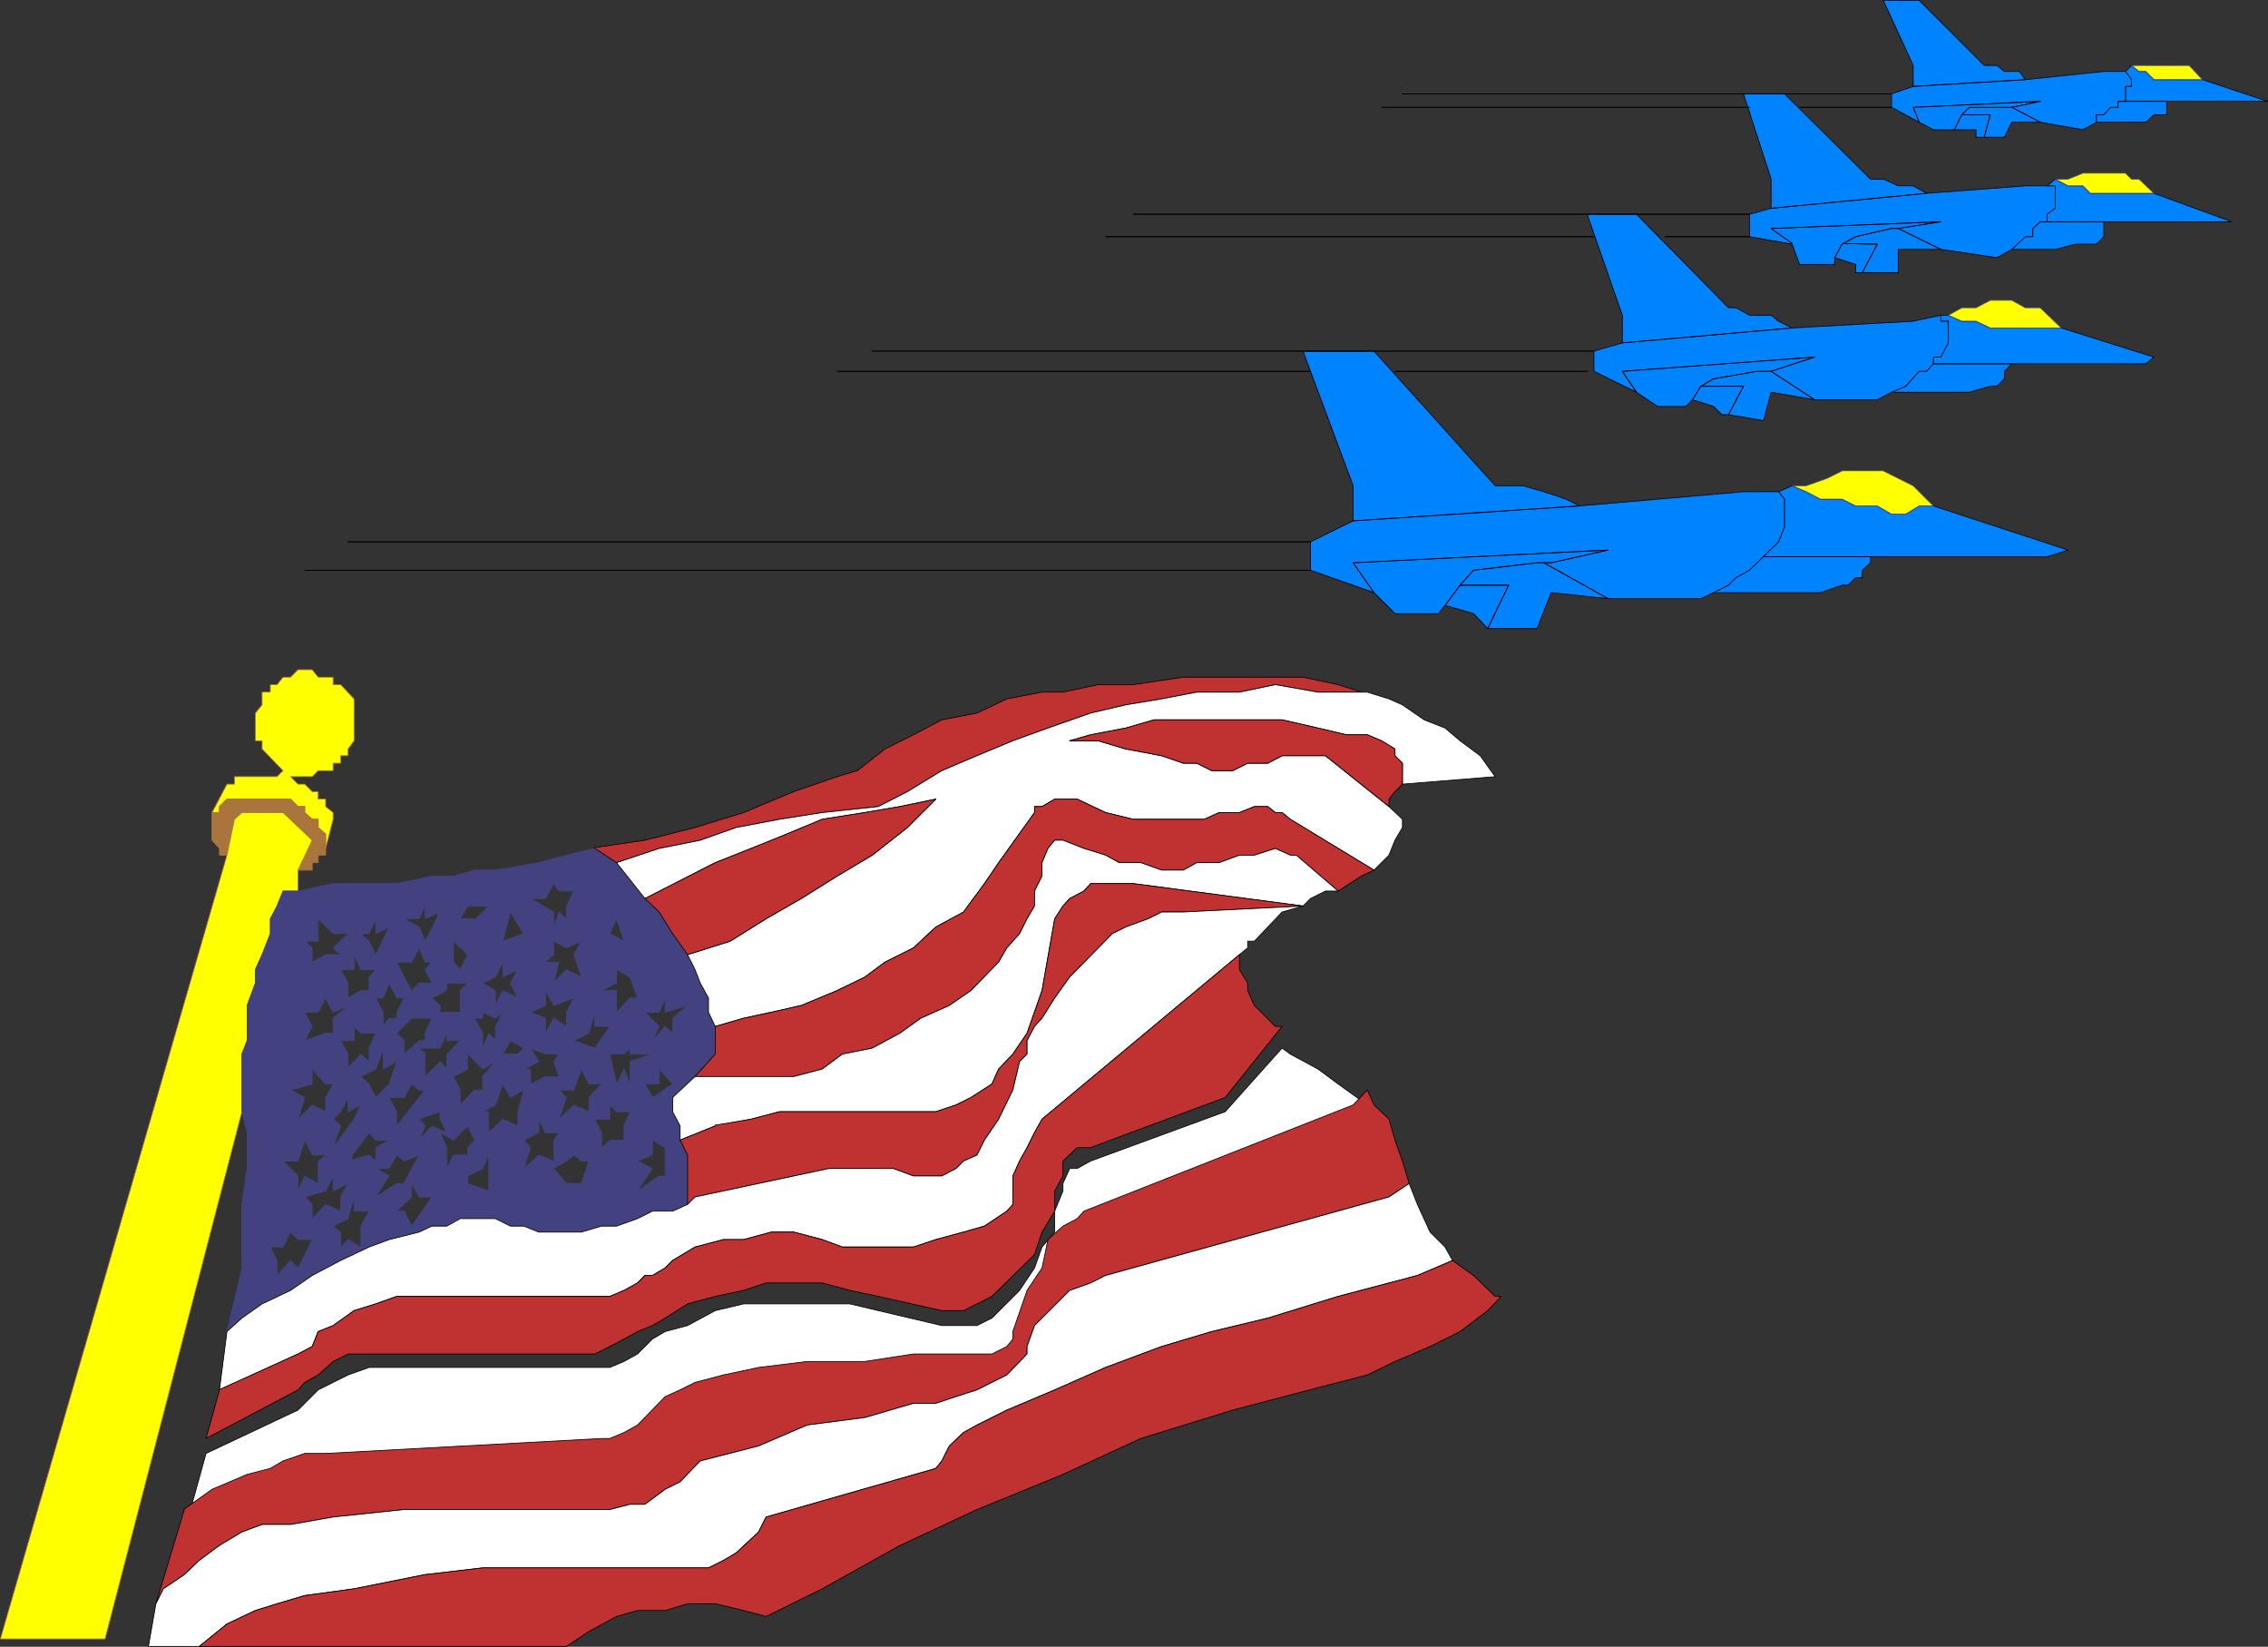 <?xml version="1.0" encoding="UTF-8" standalone="no"?>
<svg
   version="1.0"
   width="129.681mm"
   height="94.136mm"
   id="svg132"
   sodipodi:docname="Planes &amp; Flag 1.wmf"
   xmlns:inkscape="http://www.inkscape.org/namespaces/inkscape"
   xmlns:sodipodi="http://sodipodi.sourceforge.net/DTD/sodipodi-0.dtd"
   xmlns="http://www.w3.org/2000/svg"
   xmlns:svg="http://www.w3.org/2000/svg">
  <rect width="100%" height="100%" fill="#333333" stroke="none"/>
  <sodipodi:namedview
     id="namedview132"
     pagecolor="#ffffff"
     bordercolor="#000000"
     borderopacity="0.25"
     inkscape:showpageshadow="2"
     inkscape:pageopacity="0.0"
     inkscape:pagecheckerboard="0"
     inkscape:deskcolor="#d1d1d1"
     inkscape:document-units="mm" />
  <defs
     id="defs1">
    <pattern
       id="WMFhbasepattern"
       patternUnits="userSpaceOnUse"
       width="6"
       height="6"
       x="0"
       y="0" />
  </defs>
  <path
     style="fill:#ffff00;fill-opacity:1;fill-rule:evenodd;stroke:none"
     d="m 49.046,169.412 h 1.616 v -1.616 h 9.211 l 1.293,-1.293 -4.525,-4.686 v -1.777 h -1.454 v -5.978 l 1.454,-1.777 v -2.747 h 1.778 v -1.616 h 1.454 l 1.293,-1.616 h 1.616 l 1.616,-1.616 h 3.07 l 1.293,1.616 h 3.232 v 1.616 h 1.616 l 2.909,3.07 v 9.048 l -1.293,1.777 v 1.454 h -1.616 v 1.616 h -1.616 v 1.616 h -3.232 l -1.293,1.293 h -4.686 l 1.616,1.616 h 1.454 l 1.616,1.616 h 1.293 v 1.616 h 1.616 v 1.616 l 1.616,1.293 v 1.454 l -1.616,6.301 v -3.07 l -1.616,-1.454 v -1.777 h -1.293 l -1.616,-1.454 v -1.293 h -1.454 l -1.616,-1.616 H 49.046 l -1.616,1.616 v 1.293 h -1.616 l 3.232,-6.14 z"
     id="path1" />
  <path
     style="fill:none;stroke:#a9753c;stroke-width:0.162px;stroke-linecap:round;stroke-linejoin:round;stroke-miterlimit:4;stroke-dasharray:none;stroke-opacity:1"
     d="m 49.046,169.412 h 1.616 v -1.616 h 9.211 l 1.293,-1.293 -4.525,-4.686 v -1.777 h -1.454 v -5.978 l 1.454,-1.777 v -2.747 h 1.778 v -1.616 h 1.454 l 1.293,-1.616 h 1.616 l 1.616,-1.616 h 3.07 l 1.293,1.616 h 3.232 v 1.616 h 1.616 l 2.909,3.07 v 9.048 l -1.293,1.777 v 1.454 h -1.616 v 1.616 h -1.616 v 1.616 h -3.232 l -1.293,1.293 h -4.686 l 1.616,1.616 h 1.454 l 1.616,1.616 h 1.293 v 1.616 h 1.616 v 1.616 l 1.616,1.293 v 1.454 l -1.616,6.301 v -3.07 l -1.616,-1.454 v -1.777 h -1.293 l -1.616,-1.454 v -1.293 h -1.454 l -1.616,-1.616 H 49.046 l -1.616,1.616 v 1.293 h -1.616 l 3.232,-6.14 v 0"
     id="path2" />
  <path
     style="fill:#a9753c;fill-opacity:1;fill-rule:evenodd;stroke:none"
     d="m 50.662,177.006 1.616,-1.454 h 8.888 l 6.302,5.978 -3.07,6.463 h 3.07 v -1.616 h 1.293 v -1.616 h 1.616 v -4.524 l -1.616,-1.454 v -1.777 h -1.293 l -1.616,-1.454 v -1.293 h -1.454 l -1.616,-1.616 H 49.046 l -1.616,1.616 v 1.293 h -1.616 v 5.978 l 1.616,1.777 v 1.454 h 1.616 l 1.616,-7.756 z"
     id="path3" />
  <path
     style="fill:none;stroke:#a9753c;stroke-width:0.162px;stroke-linecap:round;stroke-linejoin:round;stroke-miterlimit:4;stroke-dasharray:none;stroke-opacity:1"
     d="m 50.662,177.006 1.616,-1.454 h 8.888 l 6.302,5.978 -3.07,6.463 h 3.07 v -1.616 h 1.293 v -1.616 h 1.616 v -4.524 l -1.616,-1.454 v -1.777 h -1.293 l -1.616,-1.454 v -1.293 h -1.454 l -1.616,-1.616 H 49.046 l -1.616,1.616 v 1.293 h -1.616 v 5.978 l 1.616,1.777 v 1.454 h 1.616 l 1.616,-7.756 v 0"
     id="path4" />
  <path
     style="fill:#ffff00;fill-opacity:1;fill-rule:evenodd;stroke:none"
     d="M 22.705,354.093 H 0.081 L 49.046,184.762 l 1.616,-7.756 1.616,-1.454 h 8.888 l 6.302,5.978 -3.07,6.463 v 4.524 h -3.232 l -1.293,3.232 -1.454,2.747 v 3.232 l -1.778,4.524 -1.454,3.232 v 2.908 l -1.778,4.847 v 7.594 l -1.131,2.908 v 12.441 z"
     id="path5" />
  <path
     style="fill:none;stroke:#a9753c;stroke-width:0.162px;stroke-linecap:round;stroke-linejoin:round;stroke-miterlimit:4;stroke-dasharray:none;stroke-opacity:1"
     d="M 22.705,354.093 H 0.081 L 49.046,184.762 l 1.616,-7.756 1.616,-1.454 h 8.888 l 6.302,5.978 -3.07,6.463 v 4.524 h -3.232 l -1.293,3.232 -1.454,2.747 v 3.232 l -1.778,4.524 -1.454,3.232 v 2.908 l -1.778,4.847 v 7.594 l -1.131,2.908 v 12.441 L 22.705,354.093 v 0"
     id="path6" />
  <path
     style="fill:#424280;fill-opacity:1;fill-rule:evenodd;stroke:none"
     d="m 93.324,189.286 -1.454,6.463 -1.293,2.747 h -3.232 l 3.232,1.777 1.293,3.07 -1.293,1.454 -1.616,3.07 H 85.729 l 1.616,3.232 1.616,2.908 -1.616,1.616 H 85.729 l -1.616,-3.232 -1.293,3.232 h -1.616 l -5.979,1.616 v -1.616 l 2.747,-1.616 h 1.778 v -2.908 l 1.454,-1.616 h -3.232 l -1.454,-3.232 1.454,-4.524 1.778,1.616 1.454,2.908 2.909,-5.978 -2.909,1.454 v -3.232 l -1.454,3.232 h -1.778 l -1.454,4.524 v 3.232 h -2.909 l 1.616,2.908 v 4.847 l -3.232,1.454 -1.616,-3.07 -2.909,-7.756 2.909,-1.616 h 3.232 l -1.616,-1.454 3.232,-3.07 h -3.232 l -3.232,-3.232 v 4.847 h -2.909 l 1.616,1.454 v 3.07 l 2.909,7.756 -1.616,3.07 h -2.909 l 1.616,3.07 -1.616,3.07 4.525,-1.616 h 1.616 v -3.232 l 3.232,-2.747 5.979,-1.616 1.616,3.07 v 3.07 l 1.293,-1.777 H 85.729 v -1.293 l 1.616,-3.07 3.232,-3.232 h 2.747 l -1.454,-2.908 1.454,-1.616 h -1.454 l -1.293,-3.07 1.293,-1.454 3.232,-6.301 -3.232,1.454 v -2.747 l 1.454,-6.463 3.232,20.197 -12.443,13.734 -7.595,-1.454 -24.24,18.42 v -12.441 l 1.131,-2.908 v -7.594 l 1.778,-4.847 v -2.908 l 1.454,-3.232 1.778,-4.524 v -3.232 l 1.454,-2.747 1.293,-3.232 h 3.232 l 7.595,-1.616 H 85.729 Z"
     id="path7" />
  <path
     style="fill:none;stroke:#424280;stroke-width:0.162px;stroke-linecap:round;stroke-linejoin:round;stroke-miterlimit:4;stroke-dasharray:none;stroke-opacity:1"
     d="m 93.324,189.286 -1.454,6.463 -1.293,2.747 h -3.232 l 3.232,1.777 1.293,3.07 -1.293,1.454 -1.616,3.07 H 85.729 l 1.616,3.232 1.616,2.908 -1.616,1.616 H 85.729 l -1.616,-3.232 -1.293,3.232 h -1.616 l -5.979,1.616 v -1.616 l 2.747,-1.616 h 1.778 v -2.908 l 1.454,-1.616 h -3.232 l -1.454,-3.232 1.454,-4.524 1.778,1.616 1.454,2.908 2.909,-5.978 -2.909,1.454 v -3.232 l -1.454,3.232 h -1.778 l -1.454,4.524 v 3.232 h -2.909 l 1.616,2.908 v 4.847 l -3.232,1.454 -1.616,-3.07 -2.909,-7.756 2.909,-1.616 h 3.232 l -1.616,-1.454 3.232,-3.07 h -3.232 l -3.232,-3.232 v 4.847 h -2.909 l 1.616,1.454 v 3.07 l 2.909,7.756 -1.616,3.07 h -2.909 l 1.616,3.07 -1.616,3.07 4.525,-1.616 h 1.616 v -3.232 l 3.232,-2.747 5.979,-1.616 1.616,3.07 v 3.07 l 1.293,-1.777 H 85.729 v -1.293 l 1.616,-3.07 3.232,-3.232 h 2.747 l -1.454,-2.908 1.454,-1.616 h -1.454 l -1.293,-3.07 1.293,-1.454 3.232,-6.301 -3.232,1.454 v -2.747 l 1.454,-6.463 3.232,20.197 -12.443,13.734 -7.595,-1.454 -24.24,18.42 v -12.441 l 1.131,-2.908 v -7.594 l 1.778,-4.847 v -2.908 l 1.454,-3.232 1.778,-4.524 v -3.232 l 1.454,-2.747 1.293,-3.232 h 3.232 l 7.595,-1.616 H 85.729 l 7.595,-1.616 v 0"
     id="path8" />
  <path
     style="fill:#424280;fill-opacity:1;fill-rule:evenodd;stroke:none"
     d="m 76.518,221.601 v 3.232 h -2.909 l 1.616,2.908 v 3.232 l -3.232,3.232 h -1.616 l -2.909,-3.232 v 3.232 l -4.686,1.293 3.07,1.616 -1.454,4.686 1.454,4.524 -1.454,4.524 h -3.232 l 3.232,3.232 v 3.232 l -1.616,8.887 -1.616,3.232 h -2.747 l 1.454,2.908 v 3.232 l 2.909,-3.232 1.616,1.616 1.454,-2.908 1.616,-3.232 6.141,1.616 1.616,-1.616 2.747,1.616 v -4.524 l 1.778,-3.232 h -3.232 v -3.07 l -1.293,4.686 -3.232,1.616 1.616,1.293 v 3.232 l -6.141,-1.616 h -3.07 l -1.616,-1.616 4.686,-5.978 v 3.07 l 2.909,-3.07 3.232,1.454 v -3.07 l 1.616,-2.908 -3.232,1.616 v -3.232 l -1.616,3.232 -4.525,1.293 1.616,1.616 -4.686,5.978 1.616,-8.887 1.454,-3.232 2.909,1.616 v -4.847 l 1.616,-1.293 h -2.909 l -1.616,-3.232 -1.454,-4.524 3.07,-3.07 2.909,1.454 3.232,3.07 -1.616,4.686 4.525,-6.14 1.454,-3.07 -2.747,1.454 v -3.07 l -1.616,3.07 -1.616,1.616 -1.616,-1.616 v -3.07 l 1.616,-2.908 5.979,-6.463 1.778,1.616 v -2.908 l 1.454,-3.232 h -3.232 l -1.454,-1.454 7.595,1.454 -2.909,7.756 -4.686,1.616 v 4.524 l 3.232,1.616 -4.525,13.734 8.888,15.35 -4.363,1.616 -6.141,2.908 -6.141,3.232 -4.686,3.232 -6.141,2.908 -4.363,3.07 -3.232,2.908 3.232,-13.734 v -13.734 l 1.131,-7.756 v -7.756 l -1.131,-4.524 24.24,-18.42 v 0 z"
     id="path9" />
  <path
     style="fill:none;stroke:#424280;stroke-width:0.162px;stroke-linecap:round;stroke-linejoin:round;stroke-miterlimit:4;stroke-dasharray:none;stroke-opacity:1"
     d="m 76.518,221.601 v 3.232 h -2.909 l 1.616,2.908 v 3.232 l -3.232,3.232 h -1.616 l -2.909,-3.232 v 3.232 l -4.686,1.293 3.07,1.616 -1.454,4.686 1.454,4.524 -1.454,4.524 h -3.232 l 3.232,3.232 v 3.232 l -1.616,8.887 -1.616,3.232 h -2.747 l 1.454,2.908 v 3.232 l 2.909,-3.232 1.616,1.616 1.454,-2.908 1.616,-3.232 6.141,1.616 1.616,-1.616 2.747,1.616 v -4.524 l 1.778,-3.232 h -3.232 v -3.07 l -1.293,4.686 -3.232,1.616 1.616,1.293 v 3.232 l -6.141,-1.616 h -3.07 l -1.616,-1.616 4.686,-5.978 v 3.07 l 2.909,-3.07 3.232,1.454 v -3.07 l 1.616,-2.908 -3.232,1.616 v -3.232 l -1.616,3.232 -4.525,1.293 1.616,1.616 -4.686,5.978 1.616,-8.887 1.454,-3.232 2.909,1.616 v -4.847 l 1.616,-1.293 h -2.909 l -1.616,-3.232 -1.454,-4.524 3.07,-3.07 2.909,1.454 3.232,3.07 -1.616,4.686 4.525,-6.14 1.454,-3.07 -2.747,1.454 v -3.07 l -1.616,3.07 -1.616,1.616 -1.616,-1.616 v -3.07 l 1.616,-2.908 5.979,-6.463 1.778,1.616 v -2.908 l 1.454,-3.232 h -3.232 l -1.454,-1.454 7.595,1.454 -2.909,7.756 -4.686,1.616 v 4.524 l 3.232,1.616 -4.525,13.734 8.888,15.35 -4.363,1.616 -6.141,2.908 -6.141,3.232 -4.686,3.232 -6.141,2.908 -4.363,3.07 -3.232,2.908 3.232,-13.734 v -13.734 l 1.131,-7.756 v -7.756 l -1.131,-4.524 24.24,-18.42 v 0"
     id="path10" />
  <path
     style="fill:#424280;fill-opacity:1;fill-rule:evenodd;stroke:none"
     d="m 113.201,264.903 -4.525,-15.35 -9.211,-9.371 -12.12,-7.594 -3.232,-9.371 -1.293,3.232 v 4.524 l 2.909,-1.616 -1.616,4.847 v 2.908 h 3.232 l 1.616,-2.908 1.616,1.293 h 1.293 l -6.141,7.756 4.848,-1.454 4.525,-1.616 v 1.616 l 1.454,2.908 1.454,1.616 3.07,-3.07 1.454,3.07 -1.454,1.616 v 1.616 l 3.232,2.908 1.293,-2.908 v 7.756 l -4.525,-1.616 v -1.616 l 3.232,-1.616 -3.232,-2.908 h -3.07 l -1.454,2.908 -3.232,6.14 -4.363,6.301 -1.616,-3.232 H 85.729 l 3.232,-3.07 V 255.693 H 85.729 l -4.525,2.908 2.909,-4.524 -2.909,-1.616 v -1.616 l -1.454,-1.293 -4.525,1.293 4.525,-6.14 1.454,1.616 h 2.909 l -2.909,1.616 v 4.524 h 2.909 l 1.616,-2.908 1.616,1.293 3.232,-1.293 -1.616,2.908 -1.616,3.232 h 1.616 l 1.616,2.908 h 2.747 l 3.232,-6.14 v -4.524 l -1.454,-3.232 2.909,1.616 -1.454,-1.616 -3.232,-1.454 -2.747,3.07 1.293,-3.07 -1.293,-1.454 -4.848,1.454 v -3.07 l -1.616,-3.07 v -2.908 l -2.909,2.908 -1.454,-2.908 -1.778,-1.616 3.232,-1.616 1.616,-4.524 1.293,-3.232 -2.909,7.756 -4.686,1.616 v 4.524 l 3.232,1.616 -4.525,13.734 8.888,15.35 6.464,-1.616 2.747,-1.293 h 3.232 l 2.909,-1.616 h 7.595 l 3.232,1.616 h 2.909 z"
     id="path11" />
  <path
     style="fill:none;stroke:#424280;stroke-width:0.162px;stroke-linecap:round;stroke-linejoin:round;stroke-miterlimit:4;stroke-dasharray:none;stroke-opacity:1"
     d="m 113.201,264.903 -4.525,-15.35 -9.211,-9.371 -12.12,-7.594 -3.232,-9.371 -1.293,3.232 v 4.524 l 2.909,-1.616 -1.616,4.847 v 2.908 h 3.232 l 1.616,-2.908 1.616,1.293 h 1.293 l -6.141,7.756 4.848,-1.454 4.525,-1.616 v 1.616 l 1.454,2.908 1.454,1.616 3.07,-3.07 1.454,3.07 -1.454,1.616 v 1.616 l 3.232,2.908 1.293,-2.908 v 7.756 l -4.525,-1.616 v -1.616 l 3.232,-1.616 -3.232,-2.908 h -3.07 l -1.454,2.908 -3.232,6.14 -4.363,6.301 -1.616,-3.232 H 85.729 l 3.232,-3.07 V 255.693 H 85.729 l -4.525,2.908 2.909,-4.524 -2.909,-1.616 v -1.616 l -1.454,-1.293 -4.525,1.293 4.525,-6.14 1.454,1.616 h 2.909 l -2.909,1.616 v 4.524 h 2.909 l 1.616,-2.908 1.616,1.293 3.232,-1.293 -1.616,2.908 -1.616,3.232 h 1.616 l 1.616,2.908 h 2.747 l 3.232,-6.14 v -4.524 l -1.454,-3.232 2.909,1.616 -1.454,-1.616 -3.232,-1.454 -2.747,3.07 1.293,-3.07 -1.293,-1.454 -4.848,1.454 v -3.07 l -1.616,-3.07 v -2.908 l -2.909,2.908 -1.454,-2.908 -1.778,-1.616 3.232,-1.616 1.616,-4.524 1.293,-3.232 -2.909,7.756 -4.686,1.616 v 4.524 l 3.232,1.616 -4.525,13.734 8.888,15.35 6.464,-1.616 2.747,-1.293 h 3.232 l 2.909,-1.616 h 7.595 l 3.232,1.616 h 2.909 v 0"
     id="path12" />
  <path
     style="fill:#424280;fill-opacity:1;fill-rule:evenodd;stroke:none"
     d="m 113.201,264.903 -4.525,-15.35 -9.211,-9.371 10.827,-7.594 7.595,6.14 6.141,-9.371 h 5.979 l 4.848,7.756 8.888,-9.371 -1.293,3.232 v 3.232 h -3.07 l 1.616,2.908 v 9.21 h -6.141 v -3.07 l 1.293,-3.07 h -2.909 l -1.454,-1.454 v 3.07 h -3.232 l -1.293,-1.616 v -3.07 l 2.747,-2.908 h -2.747 l -1.616,-3.232 -1.616,4.524 h -3.232 l 1.616,1.616 -1.616,4.686 3.232,-3.07 3.232,1.454 1.293,1.616 -7.757,2.908 h -2.909 l -1.454,-2.908 v 2.908 l -4.525,-1.454 v -3.07 l 1.293,-4.686 -2.909,1.616 -1.616,-2.908 -1.616,4.524 -2.747,1.454 h 1.293 v 4.524 l 3.07,-2.908 3.232,1.454 4.525,1.454 -3.232,1.616 1.454,1.616 -1.454,4.524 3.232,-2.908 3.232,1.293 v -4.524 l 1.131,-1.616 7.757,-2.908 1.454,2.908 v 3.232 l -2.747,2.908 h -1.616 l -1.616,-1.293 -1.616,1.293 -2.747,1.616 2.747,3.232 h 3.232 l 1.616,-4.847 4.525,-4.524 h 9.211 v 3.232 l -3.232,1.293 3.232,1.616 -3.232,4.847 4.686,-3.232 h 1.293 v -6.14 l -2.747,-1.616 v -9.21 l 4.363,-2.908 -2.909,-3.232 1.293,-3.232 h 10.827 l -9.211,9.371 v 3.07 l 1.616,3.07 v 3.07 l 1.616,3.232 v 10.664 l -3.232,1.454 h -4.363 l -3.232,1.616 -4.525,1.616 h -3.232 l -4.363,1.293 h -9.211 l -3.232,-1.293 z"
     id="path13" />
  <path
     style="fill:none;stroke:#424280;stroke-width:0.162px;stroke-linecap:round;stroke-linejoin:round;stroke-miterlimit:4;stroke-dasharray:none;stroke-opacity:1"
     d="m 113.201,264.903 -4.525,-15.35 -9.211,-9.371 10.827,-7.594 7.595,6.14 6.141,-9.371 h 5.979 l 4.848,7.756 8.888,-9.371 -1.293,3.232 v 3.232 h -3.07 l 1.616,2.908 v 9.21 h -6.141 v -3.07 l 1.293,-3.07 h -2.909 l -1.454,-1.454 v 3.07 h -3.232 l -1.293,-1.616 v -3.07 l 2.747,-2.908 h -2.747 l -1.616,-3.232 -1.616,4.524 h -3.232 l 1.616,1.616 -1.616,4.686 3.232,-3.07 3.232,1.454 1.293,1.616 -7.757,2.908 h -2.909 l -1.454,-2.908 v 2.908 l -4.525,-1.454 v -3.07 l 1.293,-4.686 -2.909,1.616 -1.616,-2.908 -1.616,4.524 -2.747,1.454 h 1.293 v 4.524 l 3.07,-2.908 3.232,1.454 4.525,1.454 -3.232,1.616 1.454,1.616 -1.454,4.524 3.232,-2.908 3.232,1.293 v -4.524 l 1.131,-1.616 7.757,-2.908 1.454,2.908 v 3.232 l -2.747,2.908 h -1.616 l -1.616,-1.293 -1.616,1.293 -2.747,1.616 2.747,3.232 h 3.232 l 1.616,-4.847 4.525,-4.524 h 9.211 v 3.232 l -3.232,1.293 3.232,1.616 -3.232,4.847 4.686,-3.232 h 1.293 v -6.14 l -2.747,-1.616 v -9.21 l 4.363,-2.908 -2.909,-3.232 1.293,-3.232 h 10.827 l -9.211,9.371 v 3.07 l 1.616,3.07 v 3.07 l 1.616,3.232 v 10.664 l -3.232,1.454 h -4.363 l -3.232,1.616 -4.525,1.616 h -3.232 l -4.363,1.293 h -9.211 l -3.232,-1.293 v 0"
     id="path14" />
  <path
     style="fill:#424280;fill-opacity:1;fill-rule:evenodd;stroke:none"
     d="m 131.623,209.483 -9.211,13.734 1.616,1.616 3.232,-1.616 1.293,-4.524 v 3.07 h 3.232 l -3.232,4.686 3.232,1.293 h 3.07 l 1.293,-1.293 v 1.293 l 4.848,-2.908 1.454,-3.07 -3.07,-3.07 h 3.07 l -4.686,-3.07 h -1.616 l -2.909,3.07 v -4.686 h -3.232 l 3.232,-1.616 v -2.908 l 1.616,-6.14 -3.07,-1.616 1.454,-3.232 1.616,4.847 -1.616,6.14 2.909,1.616 1.616,4.524 4.686,3.07 1.293,-3.07 v 3.07 l 4.848,-1.454 -3.232,2.747 v 3.232 l -1.616,-1.454 -2.747,3.07 -4.848,2.908 h 4.848 l -4.848,1.616 v 4.847 l -1.293,-3.232 -1.616,3.232 -1.454,-6.463 -3.232,-1.293 -4.525,-1.616 -1.616,-1.616 1.616,6.14 h 5.979 l 4.848,7.756 8.888,-9.371 h 10.827 v -5.978 l -1.454,-3.07 v -3.07 l -1.778,-3.232 -1.131,-2.908 -1.616,-3.232 -3.232,-4.524 -2.909,-4.686 -3.07,-2.908 -6.141,-7.756 -4.686,-3.07 3.232,26.175 v 0 z"
     id="path15" />
  <path
     style="fill:none;stroke:#424280;stroke-width:0.162px;stroke-linecap:round;stroke-linejoin:round;stroke-miterlimit:4;stroke-dasharray:none;stroke-opacity:1"
     d="m 131.623,209.483 -9.211,13.734 1.616,1.616 3.232,-1.616 1.293,-4.524 v 3.07 h 3.232 l -3.232,4.686 3.232,1.293 h 3.07 l 1.293,-1.293 v 1.293 l 4.848,-2.908 1.454,-3.07 -3.07,-3.07 h 3.07 l -4.686,-3.07 h -1.616 l -2.909,3.07 v -4.686 h -3.232 l 3.232,-1.616 v -2.908 l 1.616,-6.14 -3.07,-1.616 1.454,-3.232 1.616,4.847 -1.616,6.14 2.909,1.616 1.616,4.524 4.686,3.07 1.293,-3.07 v 3.07 l 4.848,-1.454 -3.232,2.747 v 3.232 l -1.616,-1.454 -2.747,3.07 -4.848,2.908 h 4.848 l -4.848,1.616 v 4.847 l -1.293,-3.232 -1.616,3.232 -1.454,-6.463 -3.232,-1.293 -4.525,-1.616 -1.616,-1.616 1.616,6.14 h 5.979 l 4.848,7.756 8.888,-9.371 h 10.827 v -5.978 l -1.454,-3.07 v -3.07 l -1.778,-3.232 -1.131,-2.908 -1.616,-3.232 -3.232,-4.524 -2.909,-4.686 -3.07,-2.908 -6.141,-7.756 -4.686,-3.07 3.232,26.175 v 0"
     id="path16" />
  <path
     style="fill:#424280;fill-opacity:1;fill-rule:evenodd;stroke:none"
     d="m 131.623,209.483 -9.211,13.734 1.616,6.14 -6.141,9.371 -7.595,-6.14 -4.686,-6.14 3.07,1.293 h 3.232 l 1.293,3.232 h 1.454 v 3.232 l 3.232,-1.616 h 2.909 l -1.131,-3.232 1.131,-1.616 h -2.909 l -3.232,-1.293 1.778,2.908 -3.232,1.616 -1.293,-3.232 1.293,-1.293 -2.909,-1.616 7.595,-1.616 1.778,-3.232 2.747,1.777 v -3.07 l 1.616,-3.07 -4.363,1.616 -1.778,-3.232 4.525,-4.524 3.232,1.616 -1.616,-4.847 1.616,-2.908 -3.232,1.454 -2.747,-1.454 v -3.07 l 1.131,-3.232 1.616,1.454 v -2.747 l 1.616,-3.232 h -3.232 l -1.131,-1.616 -1.778,3.232 h -3.232 l 5.01,2.908 v 3.232 l -6.464,1.454 -2.909,-4.686 -1.616,6.301 4.525,-1.616 6.464,-1.454 v 5.978 l -1.778,1.616 h 2.909 l -1.131,4.524 -1.778,1.616 v 3.232 l -3.232,1.454 3.232,1.293 v 3.232 l -7.595,1.616 -1.616,2.908 -3.07,-1.293 9.05,-14.057 -10.342,-9.048 2.747,-15.35 9.373,-1.616 5.979,-1.616 6.141,-1.454 3.232,26.175 v 0 z"
     id="path17" />
  <path
     style="fill:none;stroke:#424280;stroke-width:0.162px;stroke-linecap:round;stroke-linejoin:round;stroke-miterlimit:4;stroke-dasharray:none;stroke-opacity:1"
     d="m 131.623,209.483 -9.211,13.734 1.616,6.14 -6.141,9.371 -7.595,-6.14 -4.686,-6.14 3.07,1.293 h 3.232 l 1.293,3.232 h 1.454 v 3.232 l 3.232,-1.616 h 2.909 l -1.131,-3.232 1.131,-1.616 h -2.909 l -3.232,-1.293 1.778,2.908 -3.232,1.616 -1.293,-3.232 1.293,-1.293 -2.909,-1.616 7.595,-1.616 1.778,-3.232 2.747,1.777 v -3.07 l 1.616,-3.07 -4.363,1.616 -1.778,-3.232 4.525,-4.524 3.232,1.616 -1.616,-4.847 1.616,-2.908 -3.232,1.454 -2.747,-1.454 v -3.07 l 1.131,-3.232 1.616,1.454 v -2.747 l 1.616,-3.232 h -3.232 l -1.131,-1.616 -1.778,3.232 h -3.232 l 5.01,2.908 v 3.232 l -6.464,1.454 -2.909,-4.686 -1.616,6.301 4.525,-1.616 6.464,-1.454 v 5.978 l -1.778,1.616 h 2.909 l -1.131,4.524 -1.778,1.616 v 3.232 l -3.232,1.454 3.232,1.293 v 3.232 l -7.595,1.616 -1.616,2.908 -3.07,-1.293 9.05,-14.057 -10.342,-9.048 2.747,-15.35 9.373,-1.616 5.979,-1.616 6.141,-1.454 3.232,26.175 v 0"
     id="path18" />
  <path
     style="fill:#424280;fill-opacity:1;fill-rule:evenodd;stroke:none"
     d="m 107.06,187.993 -2.747,15.35 10.342,9.048 -9.05,14.057 4.686,6.14 -10.827,7.594 -12.12,-7.594 -3.232,-9.371 H 85.729 l 1.616,1.616 v 2.908 l 3.232,-2.908 h 1.293 l 3.232,1.616 h -4.525 l 1.293,1.293 v 4.847 l 3.232,-3.232 2.909,3.232 1.454,2.908 v 3.232 l 3.07,-3.232 h 1.778 V 232.588 l 2.747,-3.232 -2.747,1.616 -3.232,-3.232 v 3.232 l -3.07,1.616 -1.454,-1.616 v -3.232 l 2.909,-2.908 h -2.909 v -1.616 l -1.454,3.232 -3.232,-1.616 v -1.616 l 1.454,-3.232 1.778,-1.293 h 4.363 l 3.07,1.293 1.778,3.232 v 3.232 l 1.293,-3.232 1.454,1.616 v -3.07 l 1.616,-3.07 -1.616,1.293 -2.747,-1.293 2.747,-1.454 1.616,-3.232 3.232,1.616 -1.616,-3.232 1.616,-2.908 -3.232,1.616 v -3.232 l -1.616,3.232 -2.747,1.293 2.747,1.616 v 3.232 l -2.747,1.454 v 1.293 h -1.778 l -3.07,-1.293 v -4.686 l 1.616,-1.616 -1.616,-2.908 1.616,-3.232 -3.07,-2.908 7.595,-7.594 h -4.525 l -1.616,2.747 h 3.07 l -4.525,4.847 v 4.524 l 1.454,1.616 1.616,2.908 h -4.525 v 1.616 l -3.232,1.616 1.778,1.616 v 1.454 l -1.778,1.293 H 88.961 L 85.729,223.217 H 84.113 L 96.556,209.483 93.324,189.286 h 4.686 l 4.525,-1.293 h 4.525 z"
     id="path19" />
  <path
     style="fill:none;stroke:#424280;stroke-width:0.162px;stroke-linecap:round;stroke-linejoin:round;stroke-miterlimit:4;stroke-dasharray:none;stroke-opacity:1"
     d="m 107.06,187.993 -2.747,15.35 10.342,9.048 -9.05,14.057 4.686,6.14 -10.827,7.594 -12.12,-7.594 -3.232,-9.371 H 85.729 l 1.616,1.616 v 2.908 l 3.232,-2.908 h 1.293 l 3.232,1.616 h -4.525 l 1.293,1.293 v 4.847 l 3.232,-3.232 2.909,3.232 1.454,2.908 v 3.232 l 3.07,-3.232 h 1.778 V 232.588 l 2.747,-3.232 -2.747,1.616 -3.232,-3.232 v 3.232 l -3.07,1.616 -1.454,-1.616 v -3.232 l 2.909,-2.908 h -2.909 v -1.616 l -1.454,3.232 -3.232,-1.616 v -1.616 l 1.454,-3.232 1.778,-1.293 h 4.363 l 3.07,1.293 1.778,3.232 v 3.232 l 1.293,-3.232 1.454,1.616 v -3.07 l 1.616,-3.07 -1.616,1.293 -2.747,-1.293 2.747,-1.454 1.616,-3.232 3.232,1.616 -1.616,-3.232 1.616,-2.908 -3.232,1.616 v -3.232 l -1.616,3.232 -2.747,1.293 2.747,1.616 v 3.232 l -2.747,1.454 v 1.293 h -1.778 l -3.07,-1.293 v -4.686 l 1.616,-1.616 -1.616,-2.908 1.616,-3.232 -3.07,-2.908 7.595,-7.594 h -4.525 l -1.616,2.747 h 3.07 l -4.525,4.847 v 4.524 l 1.454,1.616 1.616,2.908 h -4.525 v 1.616 l -3.232,1.616 1.778,1.616 v 1.454 l -1.778,1.293 H 88.961 L 85.729,223.217 H 84.113 L 96.556,209.483 93.324,189.286 h 4.686 l 4.525,-1.293 h 4.525 v 0"
     id="path20" />
  <path
     style="fill:#c03232;fill-opacity:1;fill-rule:evenodd;stroke:none"
     d="m 128.391,183.146 10.989,-1.616 10.827,-2.747 10.504,-3.232 10.827,-4.524 9.373,-3.232 4.363,-1.293 5.979,-4.686 6.141,-3.07 6.141,-3.232 7.595,-1.454 6.464,-3.07 7.595,-1.454 h 4.525 l 7.595,-1.616 h 7.595 l 10.827,-1.616 h 25.856 l 7.595,1.616 5.01,1.616 h -9.373 l -9.211,-1.616 -7.757,1.616 h -9.211 l -7.595,1.454 -7.757,1.293 -7.595,1.777 -9.211,3.232 -7.595,2.747 -7.757,3.232 -7.595,3.232 -7.434,4.524 -6.302,3.232 -12.12,1.293 -9.211,1.454 -9.373,1.777 -7.757,2.747 -8.888,1.777 -9.211,3.07 -4.686,-3.07 v 0 z"
     id="path21" />
  <path
     style="fill:none;stroke:#000000;stroke-width:0.162px;stroke-linecap:round;stroke-linejoin:round;stroke-miterlimit:4;stroke-dasharray:none;stroke-opacity:1"
     d="m 128.391,183.146 10.989,-1.616 10.827,-2.747 10.504,-3.232 10.827,-4.524 9.373,-3.232 4.363,-1.293 5.979,-4.686 6.141,-3.07 6.141,-3.232 7.595,-1.454 6.464,-3.07 7.595,-1.454 h 4.525 l 7.595,-1.616 h 7.595 l 10.827,-1.616 h 25.856 l 7.595,1.616 5.01,1.616 h -9.373 l -9.211,-1.616 -7.757,1.616 h -9.211 l -7.595,1.454 -7.757,1.293 -7.595,1.777 -9.211,3.232 -7.595,2.747 -7.757,3.232 -7.595,3.232 -7.434,4.524 -6.302,3.232 -12.12,1.293 -9.211,1.454 -9.373,1.777 -7.757,2.747 -8.888,1.777 -9.211,3.07 -4.686,-3.07 v 0"
     id="path22" />
  <path
     style="fill:#ffffff;fill-opacity:1;fill-rule:evenodd;stroke:none"
     d="m 157.802,203.343 7.757,-4.847 7.595,-4.363 7.757,-4.847 7.595,-4.524 7.595,-5.978 6.141,-6.14 -7.757,1.616 -7.595,1.293 -9.211,1.454 -7.757,3.232 -7.595,3.07 -7.757,3.07 -15.19,7.756 -6.141,-7.756 9.211,-3.07 8.888,-1.777 7.757,-2.747 9.373,-1.777 9.211,-1.454 12.12,-1.293 6.302,-3.232 7.434,-4.524 7.595,-3.232 7.757,-3.232 7.595,-2.747 9.211,-3.232 7.595,-1.777 7.757,-1.293 7.595,-1.454 h 9.211 l 7.757,-1.616 9.211,1.616 h 10.666 l 4.686,1.454 2.909,1.293 4.686,3.232 4.525,1.777 3.232,2.747 4.363,3.232 3.232,4.524 -20.038,1.616 v -4.524 l -1.616,-1.616 v -1.454 l -2.909,-1.777 -3.07,-1.293 h -4.525 l -6.141,-1.454 -7.757,-1.777 h -27.634 l -6.141,1.777 -7.595,1.454 -4.525,1.293 h 6.141 l 5.979,1.777 7.757,1.454 4.686,1.616 h 2.909 l 3.232,1.616 h 4.525 l 3.232,-1.616 h 4.363 l 3.07,-1.616 h 9.373 l 13.736,10.987 2.909,2.747 v 1.777 l -1.616,2.747 -1.293,3.232 -3.232,3.232 -18.099,-10.987 -1.778,-1.454 h -1.454 l -1.616,-1.293 h -2.909 l -3.232,1.293 h -4.363 l -3.232,1.454 h -15.352 l -5.979,-1.454 -6.141,-2.908 h -4.848 l -2.747,1.616 h -1.616 v 1.293 l -7.757,10.826 -3.07,4.524 -4.525,6.14 -5.979,3.232 -4.848,4.524 -6.141,3.07 -4.363,3.232 -5.979,2.908 -7.757,3.232 -6.464,1.454 -5.979,1.293 -6.141,1.777 -1.454,-3.07 v -3.07 l -1.778,-3.232 -1.131,-2.908 -1.616,-3.232 9.211,-2.908 z"
     id="path23" />
  <path
     style="fill:none;stroke:#000000;stroke-width:0.162px;stroke-linecap:round;stroke-linejoin:round;stroke-miterlimit:4;stroke-dasharray:none;stroke-opacity:1"
     d="m 157.802,203.343 7.757,-4.847 7.595,-4.363 7.757,-4.847 7.595,-4.524 7.595,-5.978 6.141,-6.14 -7.757,1.616 -7.595,1.293 -9.211,1.454 -7.757,3.232 -7.595,3.07 -7.757,3.07 -15.19,7.756 -6.141,-7.756 9.211,-3.07 8.888,-1.777 7.757,-2.747 9.373,-1.777 9.211,-1.454 12.12,-1.293 6.302,-3.232 7.434,-4.524 7.595,-3.232 7.757,-3.232 7.595,-2.747 9.211,-3.232 7.595,-1.777 7.757,-1.293 7.595,-1.454 h 9.211 l 7.757,-1.616 9.211,1.616 h 10.666 l 4.686,1.454 2.909,1.293 4.686,3.232 4.525,1.777 3.232,2.747 4.363,3.232 3.232,4.524 -20.038,1.616 v -4.524 l -1.616,-1.616 v -1.454 l -2.909,-1.777 -3.07,-1.293 h -4.525 l -6.141,-1.454 -7.757,-1.777 h -27.634 l -6.141,1.777 -7.595,1.454 -4.525,1.293 h 6.141 l 5.979,1.777 7.757,1.454 4.686,1.616 h 2.909 l 3.232,1.616 h 4.525 l 3.232,-1.616 h 4.363 l 3.07,-1.616 h 9.373 l 13.736,10.987 2.909,2.747 v 1.777 l -1.616,2.747 -1.293,3.232 -3.232,3.232 -18.099,-10.987 -1.778,-1.454 h -1.454 l -1.616,-1.293 h -2.909 l -3.232,1.293 h -4.363 l -3.232,1.454 h -15.352 l -5.979,-1.454 -6.141,-2.908 h -4.848 l -2.747,1.616 h -1.616 v 1.293 l -7.757,10.826 -3.07,4.524 -4.525,6.14 -5.979,3.232 -4.848,4.524 -6.141,3.07 -4.363,3.232 -5.979,2.908 -7.757,3.232 -6.464,1.454 -5.979,1.293 -6.141,1.777 -1.454,-3.07 v -3.07 l -1.778,-3.232 -1.131,-2.908 -1.616,-3.232 9.211,-2.908 v 0"
     id="path24" />
  <path
     style="fill:#c03232;fill-opacity:1;fill-rule:evenodd;stroke:none"
     d="m 148.591,206.251 -3.232,-4.524 -2.909,-4.686 -3.07,-2.908 15.19,-7.756 7.757,-3.07 7.595,-3.07 7.757,-3.232 9.211,-1.454 7.595,-1.293 7.757,-1.616 -6.141,6.14 -7.595,5.978 -7.595,4.524 -7.757,4.847 -7.595,4.363 -7.757,4.847 z"
     id="path25" />
  <path
     style="fill:none;stroke:#000000;stroke-width:0.162px;stroke-linecap:round;stroke-linejoin:round;stroke-miterlimit:4;stroke-dasharray:none;stroke-opacity:1"
     d="m 148.591,206.251 -3.232,-4.524 -2.909,-4.686 -3.07,-2.908 15.19,-7.756 7.757,-3.07 7.595,-3.07 7.757,-3.232 9.211,-1.454 7.595,-1.293 7.757,-1.616 -6.141,6.14 -7.595,5.978 -7.595,4.524 -7.757,4.847 -7.595,4.363 -7.757,4.847 -9.211,2.908 v 0"
     id="path26" />
  <path
     style="fill:#c03232;fill-opacity:1;fill-rule:evenodd;stroke:none"
     d="m 301.464,171.028 1.616,-1.616 v -4.524 l -1.616,-1.616 v -1.454 l -2.909,-1.777 -3.07,-1.293 h -4.525 l -6.141,-1.454 -7.757,-1.777 h -27.634 l -6.141,1.777 -7.595,1.454 -4.525,1.293 h 6.141 l 5.979,1.777 7.757,1.454 4.686,1.616 h 2.909 l 3.232,1.616 h 4.525 l 3.232,-1.616 h 4.363 l 3.07,-1.616 h 9.373 l 13.736,10.987 v -1.616 z"
     id="path27" />
  <path
     style="fill:none;stroke:#000000;stroke-width:0.162px;stroke-linecap:round;stroke-linejoin:round;stroke-miterlimit:4;stroke-dasharray:none;stroke-opacity:1"
     d="m 301.464,171.028 1.616,-1.616 v -4.524 l -1.616,-1.616 v -1.454 l -2.909,-1.777 -3.07,-1.293 h -4.525 l -6.141,-1.454 -7.757,-1.777 h -27.634 l -6.141,1.777 -7.595,1.454 -4.525,1.293 h 6.141 l 5.979,1.777 7.757,1.454 4.686,1.616 h 2.909 l 3.232,1.616 h 4.525 l 3.232,-1.616 h 4.363 l 3.07,-1.616 h 9.373 l 13.736,10.987 v -1.616 l 1.293,-1.616 v 0"
     id="path28" />
  <path
     style="fill:#c03232;fill-opacity:1;fill-rule:evenodd;stroke:none"
     d="m 294.192,189.286 2.747,-1.293 -18.099,-10.987 -1.778,-1.454 h -1.454 l -1.616,-1.293 h -2.909 l -3.232,1.293 h -4.363 l -3.232,1.454 h -15.352 l -5.979,-1.454 -6.141,-2.908 h -4.848 l -2.747,1.616 h -1.616 v 1.293 l -7.757,10.826 -3.07,4.524 -4.525,6.14 -5.979,3.232 -4.848,4.524 -6.141,3.07 -4.363,3.232 -5.979,2.908 -7.757,3.232 -6.464,1.454 -5.979,1.293 -6.141,1.777 v 5.978 l -4.363,4.847 h 21.331 l 6.141,-1.616 4.363,-3.232 6.464,-1.293 5.979,-3.232 4.525,-3.232 6.141,-2.747 4.686,-3.232 5.979,-6.14 1.778,-3.07 2.747,-3.07 1.616,-3.232 1.616,-2.747 v -3.232 l 1.616,-3.232 v -2.908 l 1.293,-3.07 1.454,-1.777 h 1.778 l 4.525,1.777 4.686,1.454 2.909,1.616 h 4.686 l 4.525,1.616 h 4.686 l 2.909,-1.616 h 4.848 l 4.363,-1.616 h 3.232 l 4.525,-1.454 3.232,1.454 h 1.293 l 9.05,7.756 z"
     id="path29" />
  <path
     style="fill:none;stroke:#000000;stroke-width:0.162px;stroke-linecap:round;stroke-linejoin:round;stroke-miterlimit:4;stroke-dasharray:none;stroke-opacity:1"
     d="m 294.192,189.286 2.747,-1.293 -18.099,-10.987 -1.778,-1.454 h -1.454 l -1.616,-1.293 h -2.909 l -3.232,1.293 h -4.363 l -3.232,1.454 h -15.352 l -5.979,-1.454 -6.141,-2.908 h -4.848 l -2.747,1.616 h -1.616 v 1.293 l -7.757,10.826 -3.07,4.524 -4.525,6.14 -5.979,3.232 -4.848,4.524 -6.141,3.07 -4.363,3.232 -5.979,2.908 -7.757,3.232 -6.464,1.454 -5.979,1.293 -6.141,1.777 v 5.978 l -4.363,4.847 h 21.331 l 6.141,-1.616 4.363,-3.232 6.464,-1.293 5.979,-3.232 4.525,-3.232 6.141,-2.747 4.686,-3.232 5.979,-6.14 1.778,-3.07 2.747,-3.07 1.616,-3.232 1.616,-2.747 v -3.232 l 1.616,-3.232 v -2.908 l 1.293,-3.07 1.454,-1.777 h 1.778 l 4.525,1.777 4.686,1.454 2.909,1.616 h 4.686 l 4.525,1.616 h 4.686 l 2.909,-1.616 h 4.848 l 4.363,-1.616 h 3.232 l 4.525,-1.454 3.232,1.454 h 1.293 l 9.05,7.756 5.01,-3.232 v 0"
     id="path30" />
  <path
     style="fill:#ffffff;fill-opacity:1;fill-rule:evenodd;stroke:none"
     d="m 156.348,232.588 h 15.19 l 6.141,-1.616 4.363,-3.232 6.464,-1.293 5.979,-3.232 4.525,-3.232 6.141,-2.747 4.686,-3.232 5.979,-6.14 1.778,-3.07 2.747,-3.07 1.616,-3.232 1.616,-2.747 v -3.232 l 1.616,-3.232 v -2.908 l 1.293,-3.07 1.454,-1.777 h 1.778 l 4.525,1.777 4.686,1.454 2.909,1.616 h 4.686 l 4.525,1.616 h 4.686 l 2.909,-1.616 h 4.848 l 4.363,-1.616 h 3.232 l 4.525,-1.454 3.232,1.454 h 1.293 l 9.05,7.756 h -2.747 l -3.232,1.616 -1.616,1.616 -36.683,-4.847 h -9.211 l -1.454,1.616 -3.07,1.616 -1.454,1.616 -1.778,2.747 -2.747,15.511 -3.232,9.21 -3.07,4.524 -3.07,3.232 -1.454,3.232 -4.525,2.908 -3.232,1.616 -4.363,1.454 h -33.774 l -6.141,1.616 -7.757,1.454 -7.595,3.07 v -3.07 l -1.616,-3.07 v -3.07 l 4.848,-4.524 h 6.141 z"
     id="path31" />
  <path
     style="fill:none;stroke:#000000;stroke-width:0.162px;stroke-linecap:round;stroke-linejoin:round;stroke-miterlimit:4;stroke-dasharray:none;stroke-opacity:1"
     d="m 156.348,232.588 h 15.19 l 6.141,-1.616 4.363,-3.232 6.464,-1.293 5.979,-3.232 4.525,-3.232 6.141,-2.747 4.686,-3.232 5.979,-6.14 1.778,-3.07 2.747,-3.07 1.616,-3.232 1.616,-2.747 v -3.232 l 1.616,-3.232 v -2.908 l 1.293,-3.07 1.454,-1.777 h 1.778 l 4.525,1.777 4.686,1.454 2.909,1.616 h 4.686 l 4.525,1.616 h 4.686 l 2.909,-1.616 h 4.848 l 4.363,-1.616 h 3.232 l 4.525,-1.454 3.232,1.454 h 1.293 l 9.05,7.756 h -2.747 l -3.232,1.616 -1.616,1.616 -36.683,-4.847 h -9.211 l -1.454,1.616 -3.07,1.616 -1.454,1.616 -1.778,2.747 -2.747,15.511 -3.232,9.21 -3.07,4.524 -3.07,3.232 -1.454,3.232 -4.525,2.908 -3.232,1.616 -4.363,1.454 h -33.774 l -6.141,1.616 -7.757,1.454 -7.595,3.07 v -3.07 l -1.616,-3.07 v -3.07 l 4.848,-4.524 h 6.141 v 0"
     id="path32" />
  <path
     style="fill:#c03232;fill-opacity:1;fill-rule:evenodd;stroke:none"
     d="m 154.57,243.09 7.757,-1.293 6.141,-1.616 h 33.774 l 4.363,-1.454 3.232,-1.616 4.525,-2.908 1.454,-3.232 3.07,-3.232 3.07,-4.524 3.232,-9.21 2.747,-15.511 1.778,-2.747 1.454,-1.616 3.07,-1.616 1.454,-1.616 h 9.211 l 36.683,4.847 -25.856,1.293 h -4.686 l -2.909,1.454 -4.848,1.777 -2.909,1.454 -9.211,9.371 -3.232,4.524 -2.747,4.363 -1.616,1.777 -1.616,3.07 v 2.908 l -1.616,1.616 -1.454,6.14 -3.07,6.301 -3.07,4.524 -1.616,3.232 -2.909,1.293 -1.616,1.616 -3.07,1.616 h -6.141 l -4.363,-1.616 H 179.133 l -7.595,1.616 -7.595,1.616 -7.595,1.616 -6.141,1.293 -1.616,1.616 v -10.664 l -1.616,-3.232 7.595,-3.07 v 0 z"
     id="path33" />
  <path
     style="fill:none;stroke:#000000;stroke-width:0.162px;stroke-linecap:round;stroke-linejoin:round;stroke-miterlimit:4;stroke-dasharray:none;stroke-opacity:1"
     d="m 154.57,243.09 7.757,-1.293 6.141,-1.616 h 33.774 l 4.363,-1.454 3.232,-1.616 4.525,-2.908 1.454,-3.232 3.07,-3.232 3.07,-4.524 3.232,-9.21 2.747,-15.511 1.778,-2.747 1.454,-1.616 3.07,-1.616 1.454,-1.616 h 9.211 l 36.683,4.847 -25.856,1.293 h -4.686 l -2.909,1.454 -4.848,1.777 -2.909,1.454 -9.211,9.371 -3.232,4.524 -2.747,4.363 -1.616,1.777 -1.616,3.07 v 2.908 l -1.616,1.616 -1.454,6.14 -3.07,6.301 -3.07,4.524 -1.616,3.232 -2.909,1.293 -1.616,1.616 -3.07,1.616 h -6.141 l -4.363,-1.616 H 179.133 l -7.595,1.616 -7.595,1.616 -7.595,1.616 -6.141,1.293 -1.616,1.616 v -10.664 l -1.616,-3.232 7.595,-3.07 v 0"
     id="path34" />
  <path
     style="fill:#ffffff;fill-opacity:1;fill-rule:evenodd;stroke:none"
     d="m 113.201,264.903 h -2.909 l -3.232,-1.616 h -7.595 l -2.909,1.616 h -3.232 l -2.747,1.293 -6.464,1.616 -4.363,1.616 -6.141,2.908 -6.141,3.232 -4.686,3.232 -6.141,2.908 -4.363,3.07 -3.232,2.908 -1.616,12.603 16.968,-7.756 3.07,-1.616 1.293,-3.232 3.232,-1.293 4.525,-3.232 4.686,-1.454 4.525,-1.616 h 46.056 l 3.07,-1.293 2.909,-1.616 1.616,-1.616 h 1.616 l 2.747,-1.616 1.616,-1.616 4.848,-2.908 6.141,-1.616 h 4.363 l 5.979,-1.616 h 4.848 l 6.141,1.616 4.363,1.616 h 15.352 l 4.848,-1.616 5.979,-1.616 4.525,-1.293 4.848,-3.232 1.293,-1.454 v -6.14 l 1.454,-3.232 1.616,-2.908 1.616,-3.232 1.616,-2.908 42.662,-35.547 1.778,-1.454 v -1.454 h 1.454 l 5.979,-6.301 4.525,-1.293 -25.856,1.293 h -4.686 l -2.909,1.454 -4.848,1.777 -2.909,1.454 -9.211,9.371 -3.232,4.524 -2.747,4.363 -1.616,1.777 -1.616,3.07 v 2.908 l -1.616,1.616 -1.454,6.14 -3.07,6.301 -3.07,4.524 -1.616,3.232 -2.909,1.293 -1.616,1.616 -3.07,1.616 h -6.141 l -4.363,-1.616 H 179.133 l -7.595,1.616 -7.595,1.616 -7.595,1.616 -6.141,1.293 -1.616,1.616 -3.232,1.454 h -4.363 l -3.232,1.616 -4.525,1.616 h -3.232 l -4.363,1.293 h -9.211 l -3.232,-1.293 z"
     id="path35" />
  <path
     style="fill:none;stroke:#000000;stroke-width:0.162px;stroke-linecap:round;stroke-linejoin:round;stroke-miterlimit:4;stroke-dasharray:none;stroke-opacity:1"
     d="m 113.201,264.903 h -2.909 l -3.232,-1.616 h -7.595 l -2.909,1.616 h -3.232 l -2.747,1.293 -6.464,1.616 -4.363,1.616 -6.141,2.908 -6.141,3.232 -4.686,3.232 -6.141,2.908 -4.363,3.07 -3.232,2.908 -1.616,12.603 16.968,-7.756 3.07,-1.616 1.293,-3.232 3.232,-1.293 4.525,-3.232 4.686,-1.454 4.525,-1.616 h 46.056 l 3.07,-1.293 2.909,-1.616 1.616,-1.616 h 1.616 l 2.747,-1.616 1.616,-1.616 4.848,-2.908 6.141,-1.616 h 4.363 l 5.979,-1.616 h 4.848 l 6.141,1.616 4.363,1.616 h 15.352 l 4.848,-1.616 5.979,-1.616 4.525,-1.293 4.848,-3.232 1.293,-1.454 v -6.14 l 1.454,-3.232 1.616,-2.908 1.616,-3.232 1.616,-2.908 42.662,-35.547 1.778,-1.454 v -1.454 h 1.454 l 5.979,-6.301 4.525,-1.293 -25.856,1.293 h -4.686 l -2.909,1.454 -4.848,1.777 -2.909,1.454 -9.211,9.371 -3.232,4.524 -2.747,4.363 -1.616,1.777 -1.616,3.07 v 2.908 l -1.616,1.616 -1.454,6.14 -3.07,6.301 -3.07,4.524 -1.616,3.232 -2.909,1.293 -1.616,1.616 -3.07,1.616 h -6.141 l -4.363,-1.616 H 179.133 l -7.595,1.616 -7.595,1.616 -7.595,1.616 -6.141,1.293 -1.616,1.616 -3.232,1.454 h -4.363 l -3.232,1.616 -4.525,1.616 h -3.232 l -4.363,1.293 h -9.211 l -3.232,-1.293 v 0"
     id="path36" />
  <path
     style="fill:#c03232;fill-opacity:1;fill-rule:evenodd;stroke:none"
     d="m 47.268,300.288 17.13,-7.756 3.07,-1.616 1.293,-3.232 3.232,-1.293 4.525,-3.232 4.686,-1.454 4.525,-1.616 h 46.056 l 3.07,-1.293 2.909,-1.616 1.616,-1.616 h 1.616 l 2.747,-1.616 1.616,-1.616 4.848,-2.908 6.141,-1.616 h 4.363 l 5.979,-1.616 h 4.848 l 6.141,1.616 4.363,1.616 h 15.352 l 4.848,-1.616 5.979,-1.616 4.525,-1.293 4.848,-3.232 1.293,-1.454 v -6.14 l 1.454,-3.232 1.616,-2.908 1.616,-3.232 1.616,-2.908 42.662,-35.547 v 3.232 l 1.778,2.908 v 1.616 l 1.454,3.232 4.525,4.524 h 1.454 l -12.282,15.35 -29.088,10.826 h -2.909 l -3.07,2.908 v 3.232 l -1.778,3.232 v 4.363 l -2.747,4.524 -1.616,4.847 -9.211,9.048 -3.232,1.616 -2.909,1.454 h -4.686 l -13.736,-3.07 -6.141,-1.293 -5.979,-1.616 h -12.12 l -4.848,1.616 -6.141,1.293 -5.979,1.616 -4.848,3.07 -2.747,1.616 -3.232,1.293 -2.909,1.616 -3.07,1.616 -3.232,1.616 H 75.225 l -3.232,1.616 -3.232,2.908 -2.909,1.616 -1.454,1.616 -19.877,10.502 2.909,-10.502 v 0 z"
     id="path37" />
  <path
     style="fill:none;stroke:#000000;stroke-width:0.162px;stroke-linecap:round;stroke-linejoin:round;stroke-miterlimit:4;stroke-dasharray:none;stroke-opacity:1"
     d="m 47.268,300.288 17.13,-7.756 3.07,-1.616 1.293,-3.232 3.232,-1.293 4.525,-3.232 4.686,-1.454 4.525,-1.616 h 46.056 l 3.07,-1.293 2.909,-1.616 1.616,-1.616 h 1.616 l 2.747,-1.616 1.616,-1.616 4.848,-2.908 6.141,-1.616 h 4.363 l 5.979,-1.616 h 4.848 l 6.141,1.616 4.363,1.616 h 15.352 l 4.848,-1.616 5.979,-1.616 4.525,-1.293 4.848,-3.232 1.293,-1.454 v -6.14 l 1.454,-3.232 1.616,-2.908 1.616,-3.232 1.616,-2.908 42.662,-35.547 v 3.232 l 1.778,2.908 v 1.616 l 1.454,3.232 4.525,4.524 h 1.454 l -12.282,15.35 -29.088,10.826 h -2.909 l -3.07,2.908 v 3.232 l -1.778,3.232 v 4.363 l -2.747,4.524 -1.616,4.847 -9.211,9.048 -3.232,1.616 -2.909,1.454 h -4.686 l -13.736,-3.07 -6.141,-1.293 -5.979,-1.616 h -12.12 l -4.848,1.616 -6.141,1.293 -5.979,1.616 -4.848,3.07 -2.747,1.616 -3.232,1.293 -2.909,1.616 -3.07,1.616 -3.232,1.616 H 75.225 l -3.232,1.616 -3.232,2.908 -2.909,1.616 -1.454,1.616 -19.877,10.502 2.909,-10.502 v 0"
     id="path38" />
  <path
     style="fill:#ffffff;fill-opacity:1;fill-rule:evenodd;stroke:none"
     d="m 44.521,314.022 19.877,-9.371 4.363,-4.363 3.232,-1.616 3.232,-1.616 4.525,-1.616 h 52.035 l 3.07,-1.293 2.909,-1.616 3.232,-3.232 2.747,-1.616 4.848,-1.293 5.979,-3.232 6.141,-1.454 h 22.947 l 6.141,1.454 13.736,3.232 h 7.595 l 3.232,-1.616 5.979,-5.978 3.232,-4.847 1.616,-4.524 2.747,-3.232 v -4.524 l 1.778,-4.363 v -1.616 l 1.454,-3.232 h 1.616 l 2.909,-1.616 29.088,-10.664 12.282,-13.734 1.778,1.293 5.979,3.232 4.363,3.232 6.302,4.524 -3.07,3.07 -58.176,23.105 -7.757,7.432 -1.293,4.847 -3.232,5.978 -3.07,7.756 v 1.616 l -1.293,1.616 -3.232,1.293 -3.232,1.616 h -24.24 l -12.443,1.616 -10.504,1.616 -7.595,1.454 -6.141,1.454 h -3.232 l -3.232,3.07 -2.747,1.616 -1.616,1.616 -1.616,2.908 -2.909,1.616 h -4.848 l -59.63,3.232 -4.525,1.293 h -4.686 l -2.747,1.616 -5.01,1.616 -7.595,4.363 -5.979,4.847 4.686,-16.965 z"
     id="path39" />
  <path
     style="fill:none;stroke:#000000;stroke-width:0.162px;stroke-linecap:round;stroke-linejoin:round;stroke-miterlimit:4;stroke-dasharray:none;stroke-opacity:1"
     d="m 44.521,314.022 19.877,-9.371 4.363,-4.363 3.232,-1.616 3.232,-1.616 4.525,-1.616 h 52.035 l 3.07,-1.293 2.909,-1.616 3.232,-3.232 2.747,-1.616 4.848,-1.293 5.979,-3.232 6.141,-1.454 h 22.947 l 6.141,1.454 13.736,3.232 h 7.595 l 3.232,-1.616 5.979,-5.978 3.232,-4.847 1.616,-4.524 2.747,-3.232 v -4.524 l 1.778,-4.363 v -1.616 l 1.454,-3.232 h 1.616 l 2.909,-1.616 29.088,-10.664 12.282,-13.734 1.778,1.293 5.979,3.232 4.363,3.232 6.302,4.524 -3.07,3.07 -58.176,23.105 -7.757,7.432 -1.293,4.847 -3.232,5.978 -3.07,7.756 v 1.616 l -1.293,1.616 -3.232,1.293 -3.232,1.616 h -24.24 l -12.443,1.616 -10.504,1.616 -7.595,1.454 -6.141,1.454 h -3.232 l -3.232,3.07 -2.747,1.616 -1.616,1.616 -1.616,2.908 -2.909,1.616 h -4.848 l -59.63,3.232 -4.525,1.293 h -4.686 l -2.747,1.616 -5.01,1.616 -7.595,4.363 -5.979,4.847 4.686,-16.965 v 0"
     id="path40" />
  <path
     style="fill:#c03232;fill-opacity:1;fill-rule:evenodd;stroke:none"
     d="m 39.673,326.14 6.141,-4.363 7.595,-3.232 5.01,-1.293 2.747,-1.616 4.686,-1.616 h 4.525 l 59.63,-3.232 h 1.778 l 3.07,-1.293 2.909,-1.616 5.979,-6.14 3.232,-1.454 3.232,-1.616 6.141,-1.616 7.595,-1.616 10.504,-1.293 h 12.443 l 10.504,-1.616 h 16.968 l 3.232,-1.616 1.293,-1.616 v -1.616 l 3.07,-8.887 3.232,-4.847 1.293,-6.14 3.232,-2.908 3.07,-1.616 1.454,-1.616 58.176,-22.944 3.07,-3.232 1.454,3.232 3.232,3.07 1.293,4.524 1.616,4.524 1.454,4.847 -4.363,2.908 -61.246,16.965 -3.232,1.616 -4.525,1.616 -7.595,7.594 -1.616,4.524 v 1.616 l -4.363,4.524 -3.232,1.616 -3.232,1.616 -4.525,1.454 -4.363,1.454 h -4.848 l -10.504,3.07 -12.443,1.616 -10.504,4.524 -12.605,3.232 -4.363,4.524 -3.232,1.616 -4.363,3.232 h -3.232 l -4.363,1.131 H 87.345 l -15.352,1.616 -9.211,1.616 h -6.141 l -4.363,1.616 -4.848,2.908 -4.363,3.232 -3.232,3.07 -4.525,3.07 -1.616,3.232 6.141,-20.359 v 0 z"
     id="path41" />
  <path
     style="fill:none;stroke:#000000;stroke-width:0.162px;stroke-linecap:round;stroke-linejoin:round;stroke-miterlimit:4;stroke-dasharray:none;stroke-opacity:1"
     d="m 39.673,326.14 6.141,-4.363 7.595,-3.232 5.01,-1.293 2.747,-1.616 4.686,-1.616 h 4.525 l 59.63,-3.232 h 1.778 l 3.07,-1.293 2.909,-1.616 5.979,-6.14 3.232,-1.454 3.232,-1.616 6.141,-1.616 7.595,-1.616 10.504,-1.293 h 12.443 l 10.504,-1.616 h 16.968 l 3.232,-1.616 1.293,-1.616 v -1.616 l 3.07,-8.887 3.232,-4.847 1.293,-6.14 3.232,-2.908 3.07,-1.616 1.454,-1.616 58.176,-22.944 3.07,-3.232 1.454,3.232 3.232,3.07 1.293,4.524 1.616,4.524 1.454,4.847 -4.363,2.908 -61.246,16.965 -3.232,1.616 -4.525,1.616 -7.595,7.594 -1.616,4.524 v 1.616 l -4.363,4.524 -3.232,1.616 -3.232,1.616 -4.525,1.454 -4.363,1.454 h -4.848 l -10.504,3.07 -12.443,1.616 -10.504,4.524 -12.605,3.232 -4.363,4.524 -3.232,1.616 -4.363,3.232 h -3.232 l -4.363,1.131 H 87.345 l -15.352,1.616 -9.211,1.616 h -6.141 l -4.363,1.616 -4.848,2.908 -4.363,3.232 -3.232,3.07 -4.525,3.07 -1.616,3.232 6.141,-20.359 v 0"
     id="path42" />
  <path
     style="fill:#ffffff;fill-opacity:1;fill-rule:evenodd;stroke:none"
     d="m 32.078,355.709 1.616,-9.21 1.616,-3.232 4.525,-3.07 3.232,-3.07 4.363,-3.232 4.848,-2.908 4.363,-1.616 h 6.141 l 9.211,-1.616 15.352,-1.616 h 44.44 l 4.363,-1.131 h 3.232 l 4.363,-3.232 3.232,-1.616 4.363,-4.524 12.605,-3.232 10.504,-4.524 12.443,-1.616 10.504,-3.07 h 4.848 l 4.363,-1.454 4.525,-1.454 3.232,-1.616 3.232,-1.616 4.363,-4.524 v -1.616 l 1.616,-4.524 7.595,-7.594 4.525,-1.616 3.232,-1.616 61.246,-16.965 4.363,-2.908 1.778,4.524 2.747,5.978 3.232,3.232 1.616,2.908 -7.595,3.232 -17.13,4.524 -15.19,4.686 -12.12,2.908 -10.827,3.232 -12.12,4.524 -10.989,4.847 -10.342,4.363 -3.232,1.616 -3.232,1.616 -2.909,1.616 -3.07,2.908 -1.616,3.232 -1.293,1.616 -36.683,10.502 -1.616,3.232 -4.848,4.524 -2.747,1.616 -3.232,1.616 h -48.803 l -12.443,1.454 -15.352,3.07 -10.666,1.454 -5.979,1.777 -4.686,1.454 -6.141,2.908 -5.979,4.847 H 32.078 Z"
     id="path43" />
  <path
     style="fill:none;stroke:#000000;stroke-width:0.162px;stroke-linecap:round;stroke-linejoin:round;stroke-miterlimit:4;stroke-dasharray:none;stroke-opacity:1"
     d="m 32.078,355.709 1.616,-9.21 1.616,-3.232 4.525,-3.07 3.232,-3.07 4.363,-3.232 4.848,-2.908 4.363,-1.616 h 6.141 l 9.211,-1.616 15.352,-1.616 h 44.44 l 4.363,-1.131 h 3.232 l 4.363,-3.232 3.232,-1.616 4.363,-4.524 12.605,-3.232 10.504,-4.524 12.443,-1.616 10.504,-3.07 h 4.848 l 4.363,-1.454 4.525,-1.454 3.232,-1.616 3.232,-1.616 4.363,-4.524 v -1.616 l 1.616,-4.524 7.595,-7.594 4.525,-1.616 3.232,-1.616 61.246,-16.965 4.363,-2.908 1.778,4.524 2.747,5.978 3.232,3.232 1.616,2.908 -7.595,3.232 -17.13,4.524 -15.19,4.686 -12.12,2.908 -10.827,3.232 -12.12,4.524 -10.989,4.847 -10.342,4.363 -3.232,1.616 -3.232,1.616 -2.909,1.616 -3.07,2.908 -1.616,3.232 -1.293,1.616 -36.683,10.502 -1.616,3.232 -4.848,4.524 -2.747,1.616 -3.232,1.616 h -48.803 l -12.443,1.454 -15.352,3.07 -10.666,1.454 -5.979,1.777 -4.686,1.454 -6.141,2.908 -5.979,4.847 H 32.078 v 0"
     id="path44" />
  <path
     style="fill:#c03232;fill-opacity:1;fill-rule:evenodd;stroke:none"
     d="m 313.908,272.336 -7.595,3.232 -17.13,4.524 -15.19,4.686 -12.12,2.908 -10.827,3.232 -12.12,4.524 -10.989,4.847 -10.342,4.363 -3.232,1.616 -3.232,1.616 -2.909,1.616 -3.07,2.908 -1.616,3.232 -1.293,1.616 -36.683,10.502 -1.616,3.232 -4.848,4.524 -2.747,1.616 -3.232,1.616 h -48.803 l -12.443,1.454 -15.352,3.07 -10.666,1.454 -5.979,1.777 -4.686,1.454 -6.141,2.908 -5.979,4.847 h 79.346 l 4.848,-3.232 5.979,-3.232 4.525,-1.293 h 5.979 l 4.848,-1.454 h 5.979 l 6.141,1.454 4.848,1.293 12.12,-5.978 16.806,-9.371 16.645,-7.756 18.584,-7.594 16.806,-7.756 19.877,-6.14 22.786,-5.978 6.302,-1.616 5.979,-2.908 7.595,-3.232 6.464,-3.232 5.979,-4.524 2.909,-3.07 h -1.293 l -4.686,-4.524 z"
     id="path45" />
  <path
     style="fill:none;stroke:#000000;stroke-width:0.162px;stroke-linecap:round;stroke-linejoin:round;stroke-miterlimit:4;stroke-dasharray:none;stroke-opacity:1"
     d="m 313.908,272.336 -7.595,3.232 -17.13,4.524 -15.19,4.686 -12.12,2.908 -10.827,3.232 -12.12,4.524 -10.989,4.847 -10.342,4.363 -3.232,1.616 -3.232,1.616 -2.909,1.616 -3.07,2.908 -1.616,3.232 -1.293,1.616 -36.683,10.502 -1.616,3.232 -4.848,4.524 -2.747,1.616 -3.232,1.616 h -48.803 l -12.443,1.454 -15.352,3.07 -10.666,1.454 -5.979,1.777 -4.686,1.454 -6.141,2.908 -5.979,4.847 h 79.346 l 4.848,-3.232 5.979,-3.232 4.525,-1.293 h 5.979 l 4.848,-1.454 h 5.979 l 6.141,1.454 4.848,1.293 12.12,-5.978 16.806,-9.371 16.645,-7.756 18.584,-7.594 16.806,-7.756 19.877,-6.14 22.786,-5.978 6.302,-1.616 5.979,-2.908 7.595,-3.232 6.464,-3.232 5.979,-4.524 2.909,-3.07 h -1.293 l -4.686,-4.524 -4.525,-3.232 v 0"
     id="path46" />
  <path
     style="fill:#0083ff;fill-opacity:1;fill-rule:evenodd;stroke:none"
     d="m 442.38,120.293 4.525,-1.454 -29.088,-9.533 h -3.07 l -2.909,1.777 h -3.07 l -3.07,-1.777 h -4.686 l -2.909,-1.454 h -4.686 l -3.07,-1.616 -3.07,-1.293 -2.909,1.293 h -7.595 l -35.39,3.07 -2.909,-1.454 -4.848,-1.616 -4.525,-1.293 h -5.979 L 296.94,75.86 h -15.352 l 10.827,29.084 v 7.594 l -9.211,4.524 v 6.14 l 13.736,4.847 4.525,4.524 h 9.373 l 1.454,-1.777 6.141,1.777 3.07,3.232 h 10.666 l 3.07,-7.756 12.282,1.293 h 20.038 l 2.747,-1.293 h 23.109 l 4.686,-1.616 h 1.293 l 1.616,-1.616 h 1.454 v -1.616 l 1.778,-1.616 v -1.293 z"
     id="path47" />
  <path
     style="fill:none;stroke:#000000;stroke-width:0.162px;stroke-linecap:round;stroke-linejoin:round;stroke-miterlimit:4;stroke-dasharray:none;stroke-opacity:1"
     d="m 442.38,120.293 4.525,-1.454 -29.088,-9.533 h -3.07 l -2.909,1.777 h -3.07 l -3.07,-1.777 h -4.686 l -2.909,-1.454 h -4.686 l -3.07,-1.616 -3.07,-1.293 -2.909,1.293 h -7.595 l -35.39,3.07 -2.909,-1.454 -4.848,-1.616 -4.525,-1.293 h -5.979 L 296.94,75.86 h -15.352 l 10.827,29.084 v 7.594 l -9.211,4.524 v 6.14 l 13.736,4.847 4.525,4.524 h 9.373 l 1.454,-1.777 6.141,1.777 3.07,3.232 h 10.666 l 3.07,-7.756 12.282,1.293 h 20.038 l 2.747,-1.293 h 23.109 l 4.686,-1.616 h 1.293 l 1.616,-1.616 h 1.454 v -1.616 l 1.778,-1.616 v -1.293 h 38.138 v 0"
     id="path48" />
  <path
     style="fill:#ffff00;fill-opacity:1;fill-rule:evenodd;stroke:none"
     d="m 387.274,104.943 3.07,1.293 3.07,1.616 h 4.686 l 2.909,1.454 h 4.686 l 3.07,1.777 h 3.07 l 2.909,-1.777 h 3.07 l -4.363,-4.363 -3.232,-1.616 -3.232,-1.616 h -8.888 l -3.232,1.616 -4.525,1.616 h -3.07 z"
     id="path49" />
  <path
     style="fill:none;stroke:#424280;stroke-width:0.162px;stroke-linecap:round;stroke-linejoin:round;stroke-miterlimit:4;stroke-dasharray:none;stroke-opacity:1"
     d="m 387.274,104.943 3.07,1.293 3.07,1.616 h 4.686 l 2.909,1.454 h 4.686 l 3.07,1.777 h 3.07 l 2.909,-1.777 h 3.07 l -4.363,-4.363 -3.232,-1.616 -3.232,-1.616 h -8.888 l -3.232,1.616 -4.525,1.616 h -3.07 v 0"
     id="path50" />
  <path
     style="fill:none;stroke:#424280;stroke-width:0.162px;stroke-linecap:round;stroke-linejoin:round;stroke-miterlimit:4;stroke-dasharray:none;stroke-opacity:1"
     d="m 370.306,128.049 3.232,-1.616 1.616,-1.616 2.909,-1.616 6.302,-6.14 1.293,-3.232 v -5.978 l -1.293,-1.616"
     id="path51" />
  <path
     style="fill:none;stroke:#000000;stroke-width:0.162px;stroke-linecap:round;stroke-linejoin:round;stroke-miterlimit:4;stroke-dasharray:none;stroke-opacity:1"
     d="m 370.306,128.049 3.232,-1.616 1.616,-1.616 2.909,-1.616 6.302,-6.14 1.293,-3.232 v -5.978 l -1.293,-1.616"
     id="path52" />
  <path
     style="fill:none;stroke:#000000;stroke-width:0.162px;stroke-linecap:round;stroke-linejoin:round;stroke-miterlimit:4;stroke-dasharray:none;stroke-opacity:1"
     d="m 381.133,120.293 h 23.109"
     id="path53" />
  <path
     style="fill:none;stroke:#000000;stroke-width:0.162px;stroke-linecap:round;stroke-linejoin:round;stroke-miterlimit:4;stroke-dasharray:none;stroke-opacity:1"
     d="m 381.133,120.293 h 23.109"
     id="path54" />
  <path
     style="fill:none;stroke:#000000;stroke-width:0.162px;stroke-linecap:round;stroke-linejoin:round;stroke-miterlimit:4;stroke-dasharray:none;stroke-opacity:1"
     d="m 296.94,128.049 -4.525,-6.463 55.106,-2.747 -12.282,2.747 h -3.07 l -13.736,1.616 -2.909,3.232 -3.232,4.363"
     id="path55" />
  <path
     style="fill:none;stroke:#000000;stroke-width:0.162px;stroke-linecap:round;stroke-linejoin:round;stroke-miterlimit:4;stroke-dasharray:none;stroke-opacity:1"
     d="m 296.94,128.049 -4.525,-6.463 55.106,-2.747 -12.282,2.747 h -3.07 l -13.736,1.616 -2.909,3.232 -3.232,4.363"
     id="path56" />
  <path
     style="fill:none;stroke:#000000;stroke-width:0.162px;stroke-linecap:round;stroke-linejoin:round;stroke-miterlimit:4;stroke-dasharray:none;stroke-opacity:1"
     d="m 315.524,126.433 h 10.504 l -4.525,9.371"
     id="path57" />
  <path
     style="fill:none;stroke:#000000;stroke-width:0.162px;stroke-linecap:round;stroke-linejoin:round;stroke-miterlimit:4;stroke-dasharray:none;stroke-opacity:1"
     d="m 315.524,126.433 h 10.504 l -4.525,9.371"
     id="path58" />
  <path
     style="fill:none;stroke:#000000;stroke-width:0.162px;stroke-linecap:round;stroke-linejoin:round;stroke-miterlimit:4;stroke-dasharray:none;stroke-opacity:1"
     d="m 333.623,121.586 13.898,7.756"
     id="path59" />
  <path
     style="fill:none;stroke:#000000;stroke-width:0.162px;stroke-linecap:round;stroke-linejoin:round;stroke-miterlimit:4;stroke-dasharray:none;stroke-opacity:1"
     d="m 333.623,121.586 13.898,7.756"
     id="path60" />
  <path
     style="fill:none;stroke:#000000;stroke-width:0.162px;stroke-linecap:round;stroke-linejoin:round;stroke-miterlimit:4;stroke-dasharray:none;stroke-opacity:1"
     d="m 341.38,109.306 -48.965,3.232"
     id="path61" />
  <path
     style="fill:none;stroke:#000000;stroke-width:0.162px;stroke-linecap:round;stroke-linejoin:round;stroke-miterlimit:4;stroke-dasharray:none;stroke-opacity:1"
     d="m 341.38,109.306 -48.965,3.232"
     id="path62" />
  <path
     style="fill:none;stroke:#000000;stroke-width:0.162px;stroke-linecap:round;stroke-linejoin:round;stroke-miterlimit:4;stroke-dasharray:none;stroke-opacity:1"
     d="M 283.204,117.061 H 75.225"
     id="path63" />
  <path
     style="fill:none;stroke:#000000;stroke-width:0.162px;stroke-linecap:round;stroke-linejoin:round;stroke-miterlimit:4;stroke-dasharray:none;stroke-opacity:1"
     d="M 283.204,117.061 H 75.225"
     id="path64" />
  <path
     style="fill:none;stroke:#000000;stroke-width:0.162px;stroke-linecap:round;stroke-linejoin:round;stroke-miterlimit:4;stroke-dasharray:none;stroke-opacity:1"
     d="M 283.204,123.201 H 65.852"
     id="path65" />
  <path
     style="fill:none;stroke:#000000;stroke-width:0.162px;stroke-linecap:round;stroke-linejoin:round;stroke-miterlimit:4;stroke-dasharray:none;stroke-opacity:1"
     d="M 283.204,123.201 H 65.852"
     id="path66" />
  <path
     style="fill:#0083ff;fill-opacity:1;fill-rule:evenodd;stroke:none"
     d="m 463.711,78.607 1.778,-1.454 -20.038,-6.301 h -15.352 l -3.07,-1.454 h -3.07 l -2.909,-1.293 h -1.616 l -5.979,1.293 -26.179,1.454 -2.909,-1.454 -1.616,-1.293 h -4.686 l -2.909,-1.616 h -1.616 L 353.661,46.291 h -10.666 l 7.595,21.813 v 5.978 l -6.141,1.777 v 4.363 l 9.211,4.524 4.525,3.07 h 6.141 l 1.454,-1.454 4.525,1.454 1.778,1.777 h 1.454 l 7.595,1.293 1.616,-6.14 9.373,1.616 h 13.574 l 3.07,-1.616 h 16.806 l 4.525,-1.293 h 1.454 l 1.616,-1.616 v -1.616 l 1.616,-1.616 z"
     id="path67" />
  <path
     style="fill:none;stroke:#000000;stroke-width:0.162px;stroke-linecap:round;stroke-linejoin:round;stroke-miterlimit:4;stroke-dasharray:none;stroke-opacity:1"
     d="m 463.711,78.607 1.778,-1.454 -20.038,-6.301 h -15.352 l -3.07,-1.454 h -3.07 l -2.909,-1.293 h -1.616 l -5.979,1.293 -26.179,1.454 -2.909,-1.454 -1.616,-1.293 h -4.686 l -2.909,-1.616 h -1.616 L 353.661,46.291 h -10.666 l 7.595,21.813 v 5.978 l -6.141,1.777 v 4.363 l 9.211,4.524 4.525,3.07 h 6.141 l 1.454,-1.454 4.525,1.454 1.778,1.777 h 1.454 l 7.595,1.293 1.616,-6.14 9.373,1.616 h 13.574 l 3.07,-1.616 h 16.806 l 4.525,-1.293 h 1.454 l 1.616,-1.616 v -1.616 l 1.616,-1.616 h 28.926 v 0"
     id="path68" />
  <path
     style="fill:#ffff00;fill-opacity:1;fill-rule:evenodd;stroke:none"
     d="m 421.048,68.104 2.909,1.293 h 3.07 l 3.07,1.454 h 15.352 l -4.525,-4.363 h -3.232 l -2.909,-1.616 h -4.686 l -3.07,1.616 h -3.07 z"
     id="path69" />
  <path
     style="fill:none;stroke:#424280;stroke-width:0.162px;stroke-linecap:round;stroke-linejoin:round;stroke-miterlimit:4;stroke-dasharray:none;stroke-opacity:1"
     d="m 421.048,68.104 2.909,1.293 h 3.07 l 3.07,1.454 h 15.352 l -4.525,-4.363 h -3.232 l -2.909,-1.616 h -4.686 l -3.07,1.616 h -3.07 l -2.909,1.616 v 0"
     id="path70" />
  <path
     style="fill:none;stroke:#424280;stroke-width:0.162px;stroke-linecap:round;stroke-linejoin:round;stroke-miterlimit:4;stroke-dasharray:none;stroke-opacity:1"
     d="m 408.767,84.746 3.07,-1.293 2.909,-3.232 h 1.616 l 1.454,-1.616 v -1.454 h 1.616 l 1.616,-3.07 v -4.686 h -1.616 v -1.293"
     id="path71" />
  <path
     style="fill:none;stroke:#000000;stroke-width:0.162px;stroke-linecap:round;stroke-linejoin:round;stroke-miterlimit:4;stroke-dasharray:none;stroke-opacity:1"
     d="m 408.767,84.746 3.07,-1.293 2.909,-3.232 h 1.616 l 1.454,-1.616 v -1.454 h 1.616 l 1.616,-3.07 v -4.686 h -1.616 v -1.293"
     id="path72" />
  <path
     style="fill:none;stroke:#000000;stroke-width:0.162px;stroke-linecap:round;stroke-linejoin:round;stroke-miterlimit:4;stroke-dasharray:none;stroke-opacity:1"
     d="m 417.816,78.607 h 16.968"
     id="path73" />
  <path
     style="fill:none;stroke:#000000;stroke-width:0.162px;stroke-linecap:round;stroke-linejoin:round;stroke-miterlimit:4;stroke-dasharray:none;stroke-opacity:1"
     d="m 417.816,78.607 h 16.968"
     id="path74" />
  <path
     style="fill:none;stroke:#000000;stroke-width:0.162px;stroke-linecap:round;stroke-linejoin:round;stroke-miterlimit:4;stroke-dasharray:none;stroke-opacity:1"
     d="m 353.661,84.746 -3.07,-4.524 41.531,-3.07 -9.373,3.07 h -3.07 l -9.373,1.616 -2.747,1.616 -1.778,2.908"
     id="path75" />
  <path
     style="fill:none;stroke:#000000;stroke-width:0.162px;stroke-linecap:round;stroke-linejoin:round;stroke-miterlimit:4;stroke-dasharray:none;stroke-opacity:1"
     d="m 353.661,84.746 -3.07,-4.524 41.531,-3.07 -9.373,3.07 h -3.07 l -9.373,1.616 -2.747,1.616 -1.778,2.908"
     id="path76" />
  <path
     style="fill:none;stroke:#000000;stroke-width:0.162px;stroke-linecap:round;stroke-linejoin:round;stroke-miterlimit:4;stroke-dasharray:none;stroke-opacity:1"
     d="m 367.559,83.454 h 9.211 l -3.232,6.14"
     id="path77" />
  <path
     style="fill:none;stroke:#000000;stroke-width:0.162px;stroke-linecap:round;stroke-linejoin:round;stroke-miterlimit:4;stroke-dasharray:none;stroke-opacity:1"
     d="m 367.559,83.454 h 9.211 l -3.232,6.14"
     id="path78" />
  <path
     style="fill:none;stroke:#000000;stroke-width:0.162px;stroke-linecap:round;stroke-linejoin:round;stroke-miterlimit:4;stroke-dasharray:none;stroke-opacity:1"
     d="m 382.749,80.222 9.373,6.14"
     id="path79" />
  <path
     style="fill:none;stroke:#000000;stroke-width:0.162px;stroke-linecap:round;stroke-linejoin:round;stroke-miterlimit:4;stroke-dasharray:none;stroke-opacity:1"
     d="m 382.749,80.222 9.373,6.14"
     id="path80" />
  <path
     style="fill:none;stroke:#000000;stroke-width:0.162px;stroke-linecap:round;stroke-linejoin:round;stroke-miterlimit:4;stroke-dasharray:none;stroke-opacity:1"
     d="m 387.274,70.851 -36.683,3.232"
     id="path81" />
  <path
     style="fill:none;stroke:#000000;stroke-width:0.162px;stroke-linecap:round;stroke-linejoin:round;stroke-miterlimit:4;stroke-dasharray:none;stroke-opacity:1"
     d="m 387.274,70.851 -36.683,3.232"
     id="path82" />
  <path
     style="fill:none;stroke:#000000;stroke-width:0.162px;stroke-linecap:round;stroke-linejoin:round;stroke-miterlimit:4;stroke-dasharray:none;stroke-opacity:1"
     d="M 344.45,75.86 H 188.506"
     id="path83" />
  <path
     style="fill:none;stroke:#000000;stroke-width:0.162px;stroke-linecap:round;stroke-linejoin:round;stroke-miterlimit:4;stroke-dasharray:none;stroke-opacity:1"
     d="M 344.45,75.86 H 188.506"
     id="path84" />
  <path
     style="fill:none;stroke:#000000;stroke-width:0.162px;stroke-linecap:round;stroke-linejoin:round;stroke-miterlimit:4;stroke-dasharray:none;stroke-opacity:1"
     d="M 283.204,80.222 H 180.911"
     id="path85" />
  <path
     style="fill:none;stroke:#000000;stroke-width:0.162px;stroke-linecap:round;stroke-linejoin:round;stroke-miterlimit:4;stroke-dasharray:none;stroke-opacity:1"
     d="M 283.204,80.222 H 180.911"
     id="path86" />
  <path
     style="fill:none;stroke:#000000;stroke-width:0.162px;stroke-linecap:round;stroke-linejoin:round;stroke-miterlimit:4;stroke-dasharray:none;stroke-opacity:1"
     d="M 342.996,80.222 H 301.464"
     id="path87" />
  <path
     style="fill:none;stroke:#000000;stroke-width:0.162px;stroke-linecap:round;stroke-linejoin:round;stroke-miterlimit:4;stroke-dasharray:none;stroke-opacity:1"
     d="M 342.996,80.222 H 301.464"
     id="path88" />
  <path
     style="fill:#0083ff;fill-opacity:1;fill-rule:evenodd;stroke:none"
     d="m 480.84,47.907 h 1.454 l -16.806,-6.14 h -13.736 l -1.616,-1.616 h -3.232 l -2.747,-1.454 -1.778,1.454 h -4.686 l -21.331,1.616 -2.909,-1.616 h -3.232 l -3.232,-1.454 h -2.747 L 385.658,20.278 h -8.888 l 5.979,18.42 V 44.999 l -4.686,1.293 v 4.847 l 9.211,1.616 1.616,4.363 h 7.595 v -1.454 l 4.525,1.454 v 1.777 h 9.211 v -5.009 h 9.211 l 12.12,1.777 3.232,-1.777 h 9.373 l 4.363,-1.131 h 4.525 l 1.616,-1.616 V 47.907 h 26.179 z"
     id="path89" />
  <path
     style="fill:none;stroke:#000000;stroke-width:0.162px;stroke-linecap:round;stroke-linejoin:round;stroke-miterlimit:4;stroke-dasharray:none;stroke-opacity:1"
     d="m 480.84,47.907 h 1.454 l -16.806,-6.14 h -13.736 l -1.616,-1.616 h -3.232 l -2.747,-1.454 -1.778,1.454 h -4.686 l -21.331,1.616 -2.909,-1.616 h -3.232 l -3.232,-1.454 h -2.747 L 385.658,20.278 h -8.888 l 5.979,18.42 V 44.999 l -4.686,1.293 v 4.847 l 9.211,1.616 1.616,4.363 h 7.595 v -1.454 l 4.525,1.454 v 1.777 h 9.211 v -5.009 h 9.211 l 12.12,1.777 3.232,-1.777 h 9.373 l 4.363,-1.131 h 4.525 l 1.616,-1.616 V 47.907 h 26.179 v 0"
     id="path90" />
  <path
     style="fill:#ffff00;fill-opacity:1;fill-rule:evenodd;stroke:none"
     d="m 444.157,38.697 2.747,1.454 h 3.232 l 1.616,1.616 h 13.736 l -3.232,-3.07 h -1.616 l -1.293,-1.293 h -9.211 l -3.232,1.293 h -2.747 z"
     id="path91" />
  <path
     style="fill:none;stroke:#424280;stroke-width:0.162px;stroke-linecap:round;stroke-linejoin:round;stroke-miterlimit:4;stroke-dasharray:none;stroke-opacity:1"
     d="m 444.157,38.697 2.747,1.454 h 3.232 l 1.616,1.616 h 13.736 l -3.232,-3.07 h -1.616 l -1.293,-1.293 h -9.211 l -3.232,1.293 h -2.747 v 0"
     id="path92" />
  <path
     style="fill:none;stroke:#424280;stroke-width:0.162px;stroke-linecap:round;stroke-linejoin:round;stroke-miterlimit:4;stroke-dasharray:none;stroke-opacity:1"
     d="m 434.784,53.885 2.909,-2.747 h 1.616 V 49.361 l 1.616,-1.454 h 1.454 v -1.616 l 1.778,-1.293 v -4.847 h -1.778"
     id="path93" />
  <path
     style="fill:none;stroke:#000000;stroke-width:0.162px;stroke-linecap:round;stroke-linejoin:round;stroke-miterlimit:4;stroke-dasharray:none;stroke-opacity:1"
     d="m 434.784,53.885 2.909,-2.747 h 1.616 V 49.361 l 1.616,-1.454 h 1.454 v -1.616 l 1.778,-1.293 v -4.847 h -1.778"
     id="path94" />
  <path
     style="fill:none;stroke:#000000;stroke-width:0.162px;stroke-linecap:round;stroke-linejoin:round;stroke-miterlimit:4;stroke-dasharray:none;stroke-opacity:1"
     d="m 440.925,47.907 h 13.736"
     id="path95" />
  <path
     style="fill:none;stroke:#000000;stroke-width:0.162px;stroke-linecap:round;stroke-linejoin:round;stroke-miterlimit:4;stroke-dasharray:none;stroke-opacity:1"
     d="m 440.925,47.907 h 13.736"
     id="path96" />
  <path
     style="fill:none;stroke:#000000;stroke-width:0.162px;stroke-linecap:round;stroke-linejoin:round;stroke-miterlimit:4;stroke-dasharray:none;stroke-opacity:1"
     d="m 387.274,52.593 -4.525,-3.232 36.683,-1.454 -9.211,1.454 h -1.454 l -7.757,1.777 -2.909,1.616 -1.616,2.908"
     id="path97" />
  <path
     style="fill:none;stroke:#000000;stroke-width:0.162px;stroke-linecap:round;stroke-linejoin:round;stroke-miterlimit:4;stroke-dasharray:none;stroke-opacity:1"
     d="m 387.274,52.593 -4.525,-3.232 36.683,-1.454 -9.211,1.454 h -1.454 l -7.757,1.777 -2.909,1.616 -1.616,2.908"
     id="path98" />
  <path
     style="fill:none;stroke:#000000;stroke-width:0.162px;stroke-linecap:round;stroke-linejoin:round;stroke-miterlimit:4;stroke-dasharray:none;stroke-opacity:1"
     d="m 398.101,52.593 7.595,0.162 -3.232,6.14"
     id="path99" />
  <path
     style="fill:none;stroke:#000000;stroke-width:0.162px;stroke-linecap:round;stroke-linejoin:round;stroke-miterlimit:4;stroke-dasharray:none;stroke-opacity:1"
     d="m 398.101,52.593 7.595,0.162 -3.232,6.14"
     id="path100" />
  <path
     style="fill:none;stroke:#000000;stroke-width:0.162px;stroke-linecap:round;stroke-linejoin:round;stroke-miterlimit:4;stroke-dasharray:none;stroke-opacity:1"
     d="m 410.221,49.361 9.211,4.524"
     id="path101" />
  <path
     style="fill:none;stroke:#000000;stroke-width:0.162px;stroke-linecap:round;stroke-linejoin:round;stroke-miterlimit:4;stroke-dasharray:none;stroke-opacity:1"
     d="m 410.221,49.361 9.211,4.524"
     id="path102" />
  <path
     style="fill:none;stroke:#000000;stroke-width:0.162px;stroke-linecap:round;stroke-linejoin:round;stroke-miterlimit:4;stroke-dasharray:none;stroke-opacity:1"
     d="M 416.362,41.767 382.749,44.999"
     id="path103" />
  <path
     style="fill:none;stroke:#000000;stroke-width:0.162px;stroke-linecap:round;stroke-linejoin:round;stroke-miterlimit:4;stroke-dasharray:none;stroke-opacity:1"
     d="M 416.362,41.767 382.749,44.999"
     id="path104" />
  <path
     style="fill:none;stroke:#000000;stroke-width:0.162px;stroke-linecap:round;stroke-linejoin:round;stroke-miterlimit:4;stroke-dasharray:none;stroke-opacity:1"
     d="M 378.063,46.291 H 244.905"
     id="path105" />
  <path
     style="fill:none;stroke:#000000;stroke-width:0.162px;stroke-linecap:round;stroke-linejoin:round;stroke-miterlimit:4;stroke-dasharray:none;stroke-opacity:1"
     d="M 378.063,46.291 H 244.905"
     id="path106" />
  <path
     style="fill:none;stroke:#000000;stroke-width:0.162px;stroke-linecap:round;stroke-linejoin:round;stroke-miterlimit:4;stroke-dasharray:none;stroke-opacity:1"
     d="M 378.063,51.139 H 359.802"
     id="path107" />
  <path
     style="fill:none;stroke:#000000;stroke-width:0.162px;stroke-linecap:round;stroke-linejoin:round;stroke-miterlimit:4;stroke-dasharray:none;stroke-opacity:1"
     d="M 378.063,51.139 H 359.802"
     id="path108" />
  <path
     style="fill:none;stroke:#000000;stroke-width:0.162px;stroke-linecap:round;stroke-linejoin:round;stroke-miterlimit:4;stroke-dasharray:none;stroke-opacity:1"
     d="M 344.45,51.139 H 238.925"
     id="path109" />
  <path
     style="fill:none;stroke:#000000;stroke-width:0.162px;stroke-linecap:round;stroke-linejoin:round;stroke-miterlimit:4;stroke-dasharray:none;stroke-opacity:1"
     d="M 344.45,51.139 H 238.925"
     id="path110" />
  <path
     style="fill:#0083ff;fill-opacity:1;fill-rule:evenodd;stroke:none"
     d="m 488.435,21.893 h 1.616 l -14.059,-4.686 h -10.504 l -1.778,-1.777 h -1.454 l -1.616,-1.293 -1.293,1.293 h -4.686 l -16.968,1.777 -1.293,-1.777 h -3.232 l -1.616,-1.293 h -2.747 L 414.746,0.081 h -7.757 l 6.464,14.057 v 4.524 l -4.686,1.616 v 2.908 l 5.979,3.232 3.07,1.616 h 9.211 v 1.616 h 6.141 l 1.616,-3.232 h 6.141 l 9.211,1.616 2.909,-1.616 h 10.666 l 1.778,-1.616 h 2.747 v -2.908 h 20.2 z"
     id="path111" />
  <path
     style="fill:none;stroke:#000000;stroke-width:0.162px;stroke-linecap:round;stroke-linejoin:round;stroke-miterlimit:4;stroke-dasharray:none;stroke-opacity:1"
     d="m 488.435,21.893 h 1.616 l -14.059,-4.686 h -10.504 l -1.778,-1.777 h -1.454 l -1.616,-1.293 -1.293,1.293 h -4.686 l -16.968,1.777 -1.293,-1.777 h -3.232 l -1.616,-1.293 h -2.747 L 414.746,0.081 h -7.757 l 6.464,14.057 v 4.524 l -4.686,1.616 v 2.908 l 5.979,3.232 3.07,1.616 h 9.211 v 1.616 h 6.141 l 1.616,-3.232 h 6.141 l 9.211,1.616 2.909,-1.616 h 10.666 l 1.778,-1.616 h 2.747 v -2.908 h 20.2 v 0"
     id="path112" />
  <path
     style="fill:#ffff00;fill-opacity:1;fill-rule:evenodd;stroke:none"
     d="m 460.64,14.138 1.616,1.293 h 1.454 l 1.778,1.777 h 10.504 l -2.909,-3.07 h -12.443 z"
     id="path113" />
  <path
     style="fill:none;stroke:#424280;stroke-width:0.162px;stroke-linecap:round;stroke-linejoin:round;stroke-miterlimit:4;stroke-dasharray:none;stroke-opacity:1"
     d="m 460.64,14.138 1.616,1.293 h 1.454 l 1.778,1.777 h 10.504 l -2.909,-3.07 h -12.443 v 0"
     id="path114" />
  <path
     style="fill:none;stroke:#424280;stroke-width:0.162px;stroke-linecap:round;stroke-linejoin:round;stroke-miterlimit:4;stroke-dasharray:none;stroke-opacity:1"
     d="m 453.045,26.418 v -1.616 h 1.616 l 1.454,-1.616 h 1.616 v -1.293 h 1.616 v -3.232 h 1.293 v -1.454 l -1.293,-1.777"
     id="path115" />
  <path
     style="fill:none;stroke:#000000;stroke-width:0.162px;stroke-linecap:round;stroke-linejoin:round;stroke-miterlimit:4;stroke-dasharray:none;stroke-opacity:1"
     d="m 453.045,26.418 v -1.616 h 1.616 l 1.454,-1.616 h 1.616 v -1.293 h 1.616 v -3.232 h 1.293 v -1.454 l -1.293,-1.777"
     id="path116" />
  <path
     style="fill:none;stroke:#000000;stroke-width:0.162px;stroke-linecap:round;stroke-linejoin:round;stroke-miterlimit:4;stroke-dasharray:none;stroke-opacity:1"
     d="m 457.731,21.893 h 10.504"
     id="path117" />
  <path
     style="fill:none;stroke:#000000;stroke-width:0.162px;stroke-linecap:round;stroke-linejoin:round;stroke-miterlimit:4;stroke-dasharray:none;stroke-opacity:1"
     d="m 457.731,21.893 h 10.504"
     id="path118" />
  <path
     style="fill:none;stroke:#000000;stroke-width:0.162px;stroke-linecap:round;stroke-linejoin:round;stroke-miterlimit:4;stroke-dasharray:none;stroke-opacity:1"
     d="m 414.746,26.418 -1.293,-3.232 27.472,-1.293 -6.141,1.293 h -9.211 l -1.616,1.616 -1.616,3.232"
     id="path119" />
  <path
     style="fill:none;stroke:#000000;stroke-width:0.162px;stroke-linecap:round;stroke-linejoin:round;stroke-miterlimit:4;stroke-dasharray:none;stroke-opacity:1"
     d="m 414.746,26.418 -1.293,-3.232 27.472,-1.293 -6.141,1.293 h -9.211 l -1.616,1.616 -1.616,3.232"
     id="path120" />
  <path
     style="fill:none;stroke:#000000;stroke-width:0.162px;stroke-linecap:round;stroke-linejoin:round;stroke-miterlimit:4;stroke-dasharray:none;stroke-opacity:1"
     d="m 423.957,24.802 h 6.141 l -1.293,4.847"
     id="path121" />
  <path
     style="fill:none;stroke:#000000;stroke-width:0.162px;stroke-linecap:round;stroke-linejoin:round;stroke-miterlimit:4;stroke-dasharray:none;stroke-opacity:1"
     d="m 423.957,24.802 h 6.141 l -1.293,4.847"
     id="path122" />
  <path
     style="fill:none;stroke:#000000;stroke-width:0.162px;stroke-linecap:round;stroke-linejoin:round;stroke-miterlimit:4;stroke-dasharray:none;stroke-opacity:1"
     d="m 434.784,23.186 6.141,3.232"
     id="path123" />
  <path
     style="fill:none;stroke:#000000;stroke-width:0.162px;stroke-linecap:round;stroke-linejoin:round;stroke-miterlimit:4;stroke-dasharray:none;stroke-opacity:1"
     d="m 434.784,23.186 6.141,3.232"
     id="path124" />
  <path
     style="fill:none;stroke:#000000;stroke-width:0.162px;stroke-linecap:round;stroke-linejoin:round;stroke-miterlimit:4;stroke-dasharray:none;stroke-opacity:1"
     d="m 437.693,17.208 -24.24,1.454"
     id="path125" />
  <path
     style="fill:none;stroke:#000000;stroke-width:0.162px;stroke-linecap:round;stroke-linejoin:round;stroke-miterlimit:4;stroke-dasharray:none;stroke-opacity:1"
     d="m 437.693,17.208 -24.24,1.454"
     id="path126" />
  <path
     style="fill:none;stroke:#000000;stroke-width:0.162px;stroke-linecap:round;stroke-linejoin:round;stroke-miterlimit:4;stroke-dasharray:none;stroke-opacity:1"
     d="M 408.767,20.278 H 303.08"
     id="path127" />
  <path
     style="fill:none;stroke:#000000;stroke-width:0.162px;stroke-linecap:round;stroke-linejoin:round;stroke-miterlimit:4;stroke-dasharray:none;stroke-opacity:1"
     d="M 408.767,20.278 H 303.08"
     id="path128" />
  <path
     style="fill:none;stroke:#000000;stroke-width:0.162px;stroke-linecap:round;stroke-linejoin:round;stroke-miterlimit:4;stroke-dasharray:none;stroke-opacity:1"
     d="M 408.767,23.186 H 388.89"
     id="path129" />
  <path
     style="fill:none;stroke:#000000;stroke-width:0.162px;stroke-linecap:round;stroke-linejoin:round;stroke-miterlimit:4;stroke-dasharray:none;stroke-opacity:1"
     d="M 408.767,23.186 H 388.89"
     id="path130" />
  <path
     style="fill:none;stroke:#000000;stroke-width:0.162px;stroke-linecap:round;stroke-linejoin:round;stroke-miterlimit:4;stroke-dasharray:none;stroke-opacity:1"
     d="M 378.063,23.186 H 298.556"
     id="path131" />
  <path
     style="fill:none;stroke:#000000;stroke-width:0.162px;stroke-linecap:round;stroke-linejoin:round;stroke-miterlimit:4;stroke-dasharray:none;stroke-opacity:1"
     d="M 378.063,23.186 H 298.556"
     id="path132" />
</svg>
